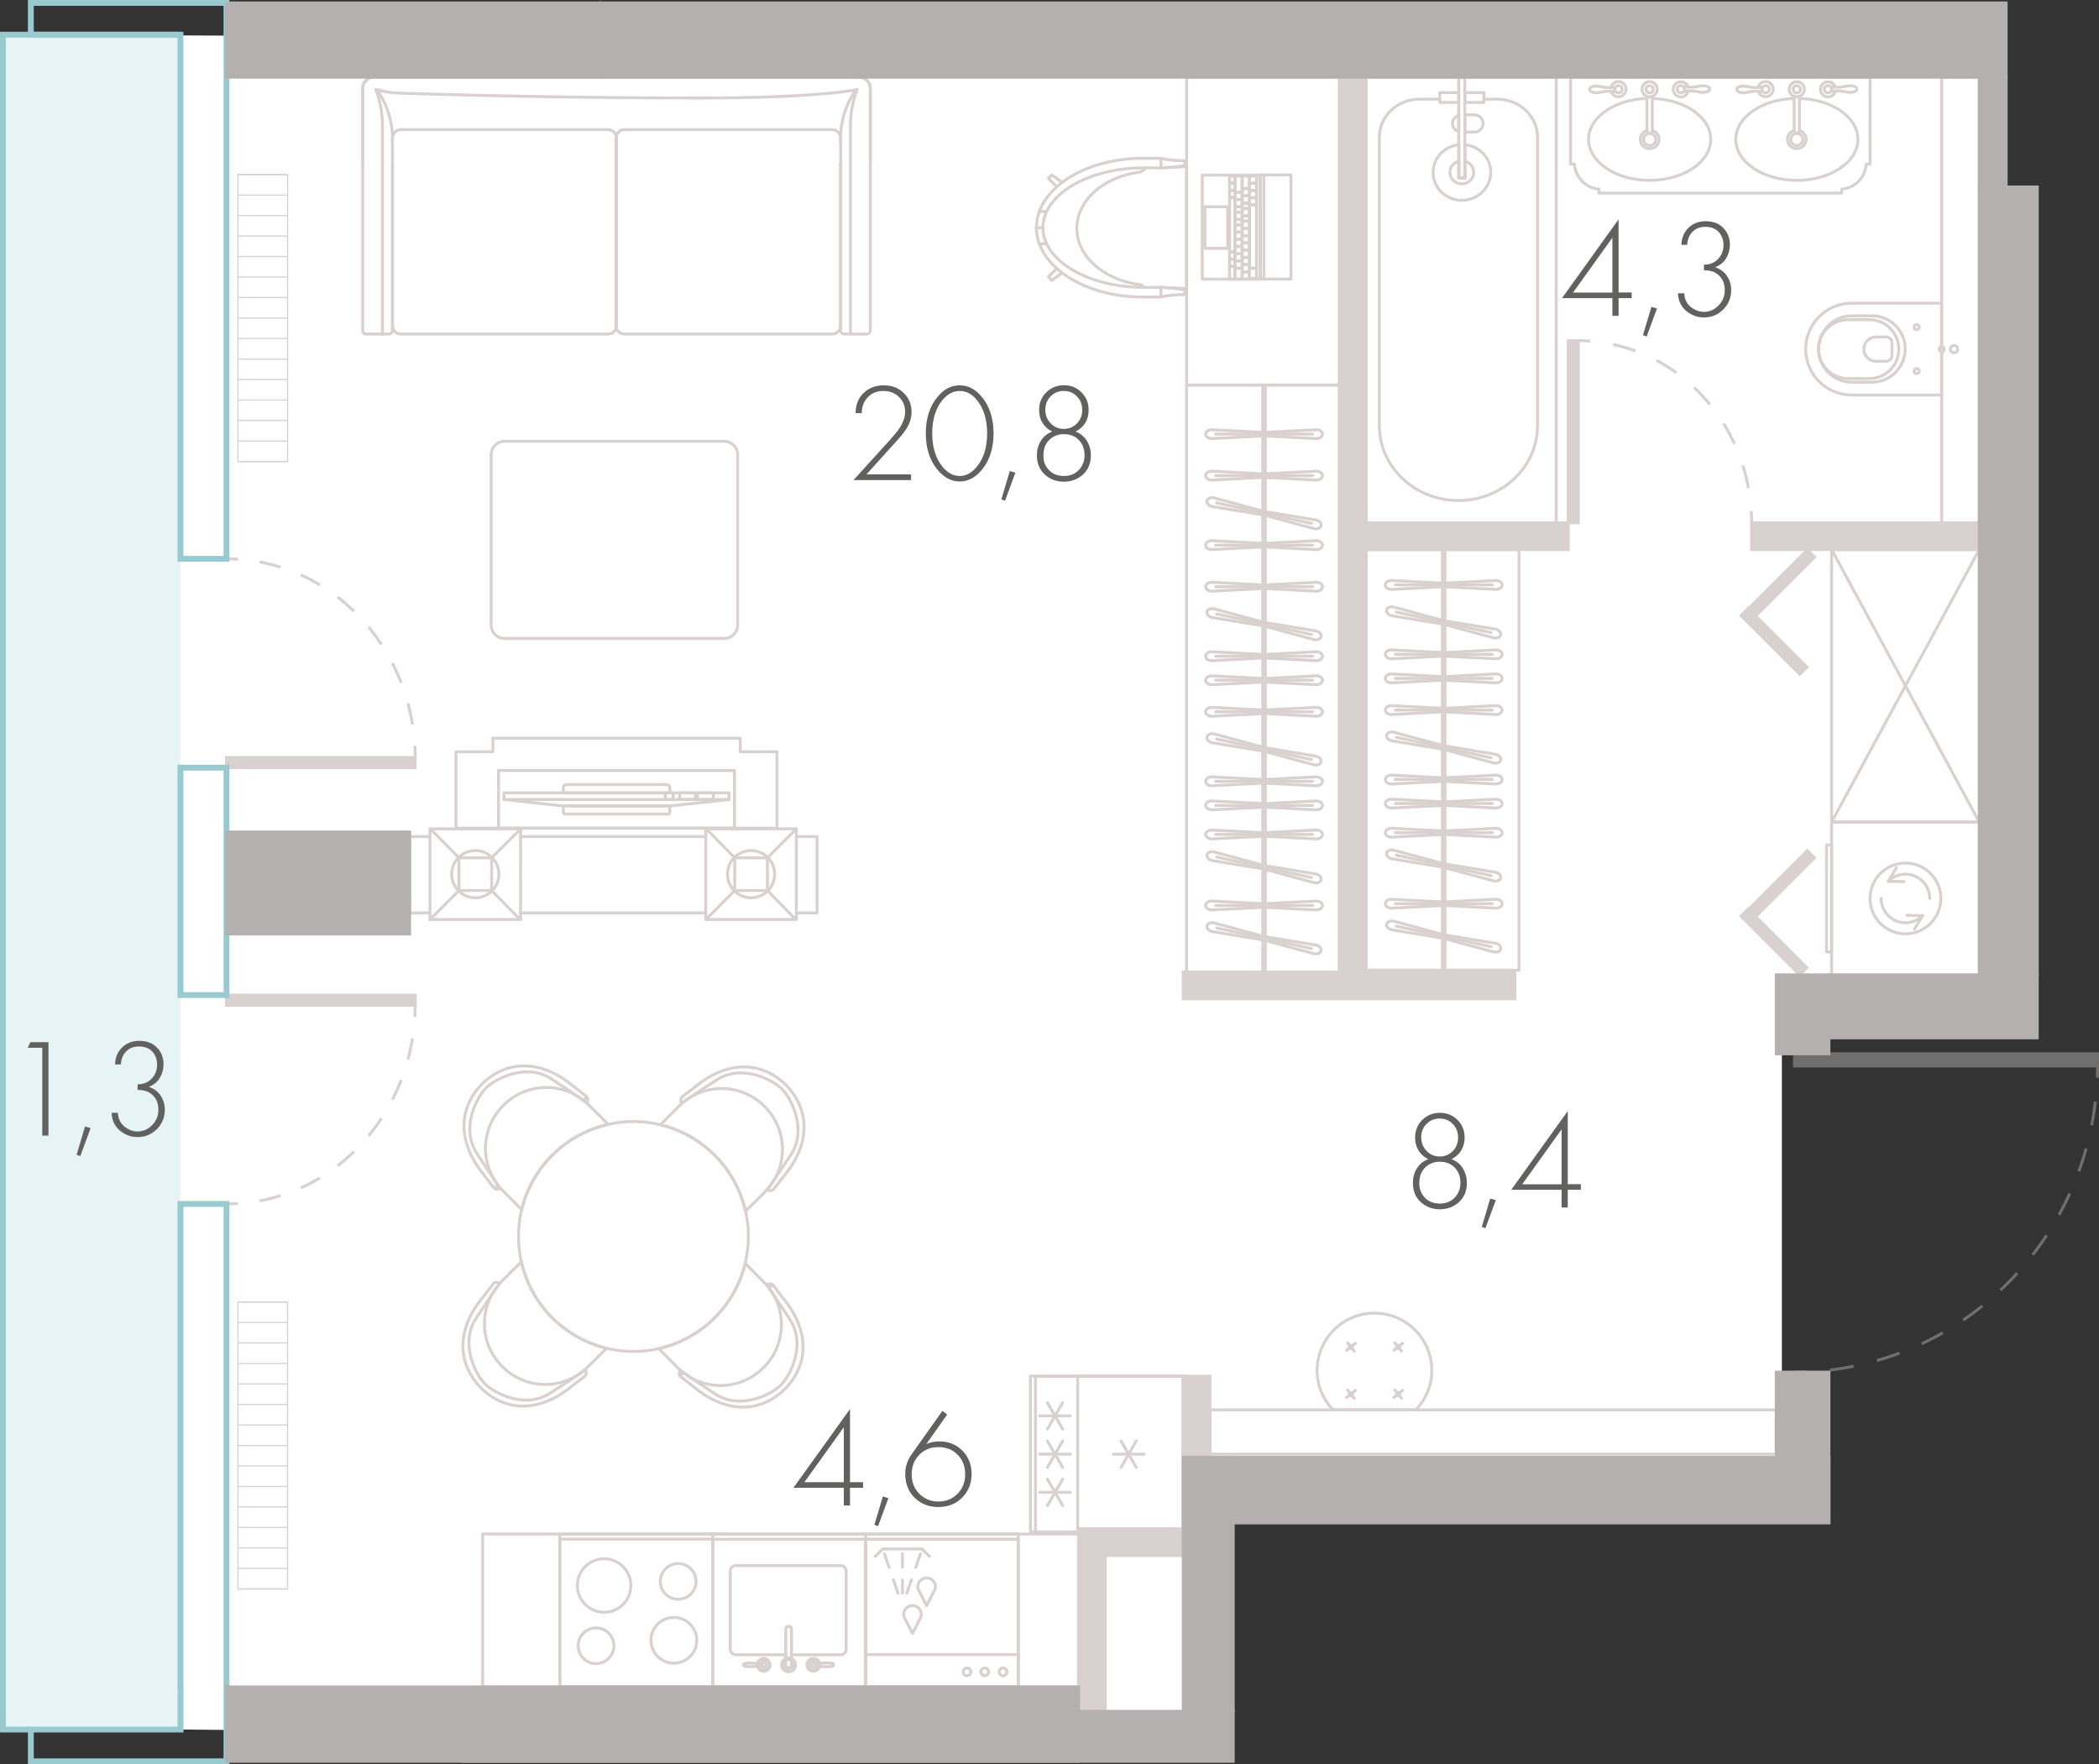 <?xml version="1.0" encoding="utf-8"?>
<!-- Generator: Adobe Illustrator 26.0.3, SVG Export Plug-In . SVG Version: 6.00 Build 0)  -->
<svg version="1.1" xmlns="http://www.w3.org/2000/svg" xmlns:xlink="http://www.w3.org/1999/xlink" x="0px" y="0px"
	 viewBox="0 0 179.7 151.04" enable-background="new 0 0 179.7 151.04" xml:space="preserve">
<rect x="0" y="0" width="179.7" height="151.04" fill="#333333" stroke="none"/>
<g id="fon">
</g>
<g id="flats">
	<polygon id="fl_11" fill="#FFFFFF" points="152.55,84.18 152.55,125.48 101.78,125.59 101.78,131.6 101.78,131.6 101.78,148.79 
		19.87,149.19 19.87,148.11 15.93,148.07 0.73,148.07 0.25,2.97 169.94,3.69 169.94,84.18 	"/>
</g>
<g id="elevator">
</g>
<g id="mebel">
	<g>
		
			<path fill="none" stroke="#D8D1CF" stroke-width="0.25" stroke-linecap="round" stroke-linejoin="round" stroke-miterlimit="10" d="
			M33.6,14v14.28c0,0.18-0.14,0.32-0.32,0.32h-1.91c-0.18,0-0.32-0.14-0.32-0.32V14v-0.95V7.56c0-0.52,0.42-0.95,0.95-0.95h41.56
			c0.52,0,0.95,0.42,0.95,0.95V14"/>
		
			<path fill="none" stroke="#D8D1CF" stroke-width="0.25" stroke-linecap="round" stroke-linejoin="round" stroke-miterlimit="10" d="
			M71.96,14v14.28c0,0.18,0.14,0.32,0.32,0.32h1.91c0.18,0,0.32-0.14,0.32-0.32V14v-0.95V7.56c0-0.52-0.42-0.95-0.95-0.95H32
			c-0.52,0-0.95,0.42-0.95,0.95V14"/>
		
			<path fill="none" stroke="#D8D1CF" stroke-width="0.25" stroke-linecap="round" stroke-linejoin="round" stroke-miterlimit="10" d="
			M32.27,7.67c0.86,1.23,1.33,2.69,1.33,4.19c0,0.12,0,0.25-0.01,0.37"/>
		
			<path fill="none" stroke="#D8D1CF" stroke-width="0.25" stroke-linecap="round" stroke-linejoin="round" stroke-miterlimit="10" d="
			M71.97,12.23c-0.01-0.12-0.01-0.25-0.01-0.37c0-1.5,0.46-2.96,1.33-4.19"/>
		
			<path fill="none" stroke="#D8D1CF" stroke-width="0.25" stroke-linecap="round" stroke-linejoin="round" stroke-miterlimit="10" d="
			M52.78,27.87V11.83c0-0.4-0.32-0.73-0.73-0.73H34.33c-0.4,0-0.73,0.32-0.73,0.73v16.04c0,0.4,0.32,0.73,0.73,0.73h17.73
			C52.46,28.6,52.78,28.27,52.78,27.87z"/>
		
			<path fill="none" stroke="#D8D1CF" stroke-width="0.25" stroke-linecap="round" stroke-linejoin="round" stroke-miterlimit="10" d="
			M71.97,27.87V11.83c0-0.4-0.33-0.73-0.73-0.73H53.46c-0.4,0-0.73,0.33-0.73,0.73v16.04c0,0.4,0.33,0.73,0.73,0.73h17.78
			C71.65,28.6,71.97,28.27,71.97,27.87z"/>
		
			<path fill="none" stroke="#D8D1CF" stroke-width="0.25" stroke-linecap="round" stroke-linejoin="round" stroke-miterlimit="10" d="
			M72.81,28.6V16.36V10.6l0,0c0.02-1.01,0.21-2.01,0.57-2.95c-0.74,0.22-4.85,0.74-13.37,0.74c-8.52,0-17.04-0.14-25.55-0.41
			c0,0,0,0,0,0c-0.77,0-1.54-0.11-2.29-0.33c0.36,0.94,0.55,1.94,0.57,2.95v5.77V28.6"/>
	</g>
	<g>
		
			<path fill="none" stroke="#D8D1CF" stroke-width="0.25" stroke-linecap="round" stroke-linejoin="round" stroke-miterlimit="10" d="
			M65.85,110.29c0.06-0.13,0.17-0.22,0.31-0.24"/>
		
			<path fill="none" stroke="#D8D1CF" stroke-width="0.25" stroke-linecap="round" stroke-linejoin="round" stroke-miterlimit="10" d="
			M58.54,117.52c-0.13,0.05-0.22,0.17-0.24,0.31"/>
		
			<path fill="none" stroke="#D8D1CF" stroke-width="0.25" stroke-linecap="round" stroke-linejoin="round" stroke-miterlimit="10" d="
			M42.62,101.44c-0.06,0.13-0.17,0.22-0.31,0.24"/>
		
			<path fill="none" stroke="#D8D1CF" stroke-width="0.25" stroke-linecap="round" stroke-linejoin="round" stroke-miterlimit="10" d="
			M49.92,94.2c0.13-0.05,0.22-0.17,0.24-0.31"/>
		
			<circle fill="none" stroke="#D8D1CF" stroke-width="0.25" stroke-linecap="round" stroke-linejoin="round" stroke-miterlimit="10" cx="54.23" cy="105.86" r="9.84"/>
		<g>
			
				<path fill="none" stroke="#D8D1CF" stroke-width="0.25" stroke-linecap="round" stroke-linejoin="round" stroke-miterlimit="10" d="
				M50.22,94.4c0,0,0.11-0.09,0.1-0.28c-0.01-0.18-0.12-0.26-0.12-0.26l-1.1-0.85c-2.65-2.24-5.6-2.36-7.81-0.23l0,0
				c-2.16,2.19-2.07,5.14,0.15,7.81l0.84,1.1c0,0,0.07,0.1,0.26,0.12c0.18,0.02,0.28-0.09,0.28-0.09"/>
			
				<path fill="none" stroke="#D8D1CF" stroke-width="0.25" stroke-linecap="round" stroke-linejoin="round" stroke-miterlimit="10" d="
				M50.08,94.31c0,0-0.71-0.52-2.85-1.93c-2.13-1.41-4.79-0.06-5.61,0.75l0,0c-0.82,0.81-2.19,3.45-0.8,5.6
				c1.39,2.15,1.9,2.86,1.9,2.86"/>
			
				<path fill="none" stroke="#D8D1CF" stroke-width="0.25" stroke-linecap="round" stroke-linejoin="round" stroke-miterlimit="10" d="
				M47.31,98.87c1.36-1.35,3.02-2.21,4.76-2.6l-0.75-0.76l-0.76-0.76l-0.12-0.12c-2-2.02-5.27-2.04-7.3-0.04l-0.05,0.05
				c-2.02,2-2.04,5.27-0.04,7.3l0.11,0.11c0,0,0,0,0,0l1.49,1.5C45.09,101.84,45.96,100.21,47.31,98.87z"/>
		</g>
		<g>
			
				<path fill="none" stroke="#D8D1CF" stroke-width="0.25" stroke-linecap="round" stroke-linejoin="round" stroke-miterlimit="10" d="
				M58.25,117.32c0,0-0.11,0.09-0.1,0.28c0.01,0.18,0.12,0.26,0.12,0.26l1.1,0.85c2.65,2.24,5.6,2.36,7.81,0.23l0,0
				c2.16-2.19,2.07-5.14-0.15-7.81l-0.84-1.1c0,0-0.07-0.1-0.26-0.12c-0.18-0.02-0.28,0.09-0.28,0.09"/>
			
				<path fill="none" stroke="#D8D1CF" stroke-width="0.25" stroke-linecap="round" stroke-linejoin="round" stroke-miterlimit="10" d="
				M58.38,117.41c0,0,0.71,0.52,2.85,1.93s4.79,0.06,5.61-0.75l0,0c0.82-0.81,2.19-3.45,0.8-5.6c-1.39-2.15-1.9-2.86-1.9-2.86"/>
			
				<path fill="none" stroke="#D8D1CF" stroke-width="0.25" stroke-linecap="round" stroke-linejoin="round" stroke-miterlimit="10" d="
				M61.15,112.85c-1.36,1.35-3.02,2.21-4.76,2.6l0.75,0.76l0.76,0.76l0.12,0.12c2,2.02,5.27,2.04,7.3,0.04l0.05-0.05
				c2.02-2,2.04-5.27,0.04-7.3l-0.11-0.11c0,0,0,0,0,0l-1.49-1.5C63.38,109.88,62.51,111.51,61.15,112.85z"/>
		</g>
		<g>
			
				<path fill="none" stroke="#D8D1CF" stroke-width="0.25" stroke-linecap="round" stroke-linejoin="round" stroke-miterlimit="10" d="
				M42.78,109.88c0,0-0.09-0.11-0.28-0.1c-0.18,0.01-0.26,0.12-0.26,0.12l-0.85,1.1c-2.24,2.65-2.36,5.6-0.23,7.81l0,0
				c2.19,2.16,5.14,2.07,7.81-0.15l1.1-0.84c0,0,0.1-0.07,0.12-0.26c0.02-0.18-0.09-0.28-0.09-0.28"/>
			
				<path fill="none" stroke="#D8D1CF" stroke-width="0.25" stroke-linecap="round" stroke-linejoin="round" stroke-miterlimit="10" d="
				M42.69,110.01c0,0-0.52,0.71-1.93,2.85c-1.41,2.13-0.06,4.79,0.75,5.61l0,0c0.81,0.82,3.45,2.19,5.6,0.8
				c2.15-1.39,2.86-1.9,2.86-1.9"/>
			
				<path fill="none" stroke="#D8D1CF" stroke-width="0.25" stroke-linecap="round" stroke-linejoin="round" stroke-miterlimit="10" d="
				M47.24,112.78c-1.35-1.36-2.21-3.02-2.6-4.76l-0.76,0.75l-0.76,0.76l-0.12,0.12c-2.02,2-2.04,5.27-0.04,7.3l0.05,0.05
				c2,2.02,5.27,2.04,7.3,0.04l0.11-0.11c0,0,0,0,0,0l1.5-1.49C50.22,115,48.58,114.13,47.24,112.78z"/>
		</g>
		<g>
			
				<path fill="none" stroke="#D8D1CF" stroke-width="0.25" stroke-linecap="round" stroke-linejoin="round" stroke-miterlimit="10" d="
				M65.69,101.84c0,0,0.09,0.11,0.28,0.1c0.18-0.01,0.26-0.12,0.26-0.12l0.85-1.1c2.24-2.65,2.36-5.6,0.23-7.81l0,0
				c-2.19-2.16-5.14-2.07-7.81,0.15l-1.1,0.84c0,0-0.1,0.07-0.12,0.26c-0.02,0.18,0.09,0.28,0.09,0.28"/>
			
				<path fill="none" stroke="#D8D1CF" stroke-width="0.25" stroke-linecap="round" stroke-linejoin="round" stroke-miterlimit="10" d="
				M65.78,101.71c0,0,0.52-0.71,1.93-2.85c1.41-2.13,0.06-4.79-0.75-5.61l0,0c-0.81-0.82-3.45-2.19-5.6-0.8
				c-2.15,1.39-2.86,1.9-2.86,1.9"/>
			
				<path fill="none" stroke="#D8D1CF" stroke-width="0.25" stroke-linecap="round" stroke-linejoin="round" stroke-miterlimit="10" d="
				M61.22,98.94c1.35,1.36,2.21,3.02,2.6,4.76l0.76-0.75l0.76-0.76l0.12-0.12c2.02-2,2.04-5.27,0.04-7.3l-0.05-0.05
				c-2-2.02-5.27-2.04-7.3-0.04l-0.11,0.11c0,0,0,0,0,0l-1.5,1.49C58.25,96.72,59.88,97.59,61.22,98.94z"/>
		</g>
	</g>
	<g>
		
			<rect x="156.81" y="70.38" fill="none" stroke="#D8D1CF" stroke-width="0.25" stroke-linecap="round" stroke-linejoin="round" stroke-miterlimit="10" width="12.65" height="13.08"/>
		
			<rect x="156.37" y="72.34" fill="none" stroke="#D8D1CF" stroke-width="0.25" stroke-linecap="round" stroke-linejoin="round" stroke-miterlimit="10" width="0.44" height="9.16"/>
		<g>
			
				<circle fill="none" stroke="#D8D1CF" stroke-width="0.25" stroke-linecap="round" stroke-linejoin="round" stroke-miterlimit="10" cx="163.13" cy="76.92" r="3.03"/>
			
				<path fill="none" stroke="#D8D1CF" stroke-width="0.25" stroke-linecap="round" stroke-linejoin="round" stroke-miterlimit="10" d="
				M161.66,75.45c0.39-0.39,0.92-0.61,1.47-0.61c1.15,0,2.08,0.93,2.08,2.08"/>
			
				<polyline fill="none" stroke="#D8D1CF" stroke-width="0.25" stroke-linecap="round" stroke-linejoin="round" stroke-miterlimit="10" points="
				163.01,75.48 161.66,75.45 162.36,74.29 			"/>
			
				<path fill="none" stroke="#D8D1CF" stroke-width="0.25" stroke-linecap="round" stroke-linejoin="round" stroke-miterlimit="10" d="
				M164.6,78.39c-0.39,0.39-0.92,0.61-1.47,0.61c-1.15,0-2.08-0.93-2.08-2.09"/>
			
				<polyline fill="none" stroke="#D8D1CF" stroke-width="0.25" stroke-linecap="round" stroke-linejoin="round" stroke-miterlimit="10" points="
				163.25,78.36 164.6,78.39 163.9,79.55 			"/>
		</g>
	</g>
	<g>
		<g>
			
				<rect x="47.93" y="131.34" transform="matrix(-1 -8.980518e-11 8.980518e-11 -1 108.938 275.765)" fill="none" stroke="#D8D1CF" stroke-width="0.25" stroke-linecap="round" stroke-linejoin="round" stroke-miterlimit="10" width="13.08" height="13.08"/>
			
				<rect x="47.93" y="131.78" transform="matrix(-1 -8.980518e-11 8.980518e-11 -1 108.938 276.201)" fill="none" stroke="#D8D1CF" stroke-width="0.25" stroke-linecap="round" stroke-linejoin="round" stroke-miterlimit="10" width="13.08" height="12.65"/>
		</g>
		
			<path fill="none" stroke="#D8D1CF" stroke-width="0.25" stroke-linecap="round" stroke-linejoin="round" stroke-miterlimit="10" d="
			M52.56,140.9c0-0.84-0.68-1.53-1.53-1.53c-0.84,0-1.53,0.68-1.53,1.53c0,0.84,0.68,1.53,1.53,1.53
			C51.87,142.42,52.56,141.74,52.56,140.9"/>
		
			<path fill="none" stroke="#D8D1CF" stroke-width="0.25" stroke-linecap="round" stroke-linejoin="round" stroke-miterlimit="10" d="
			M59.59,135.39c0-0.84-0.68-1.53-1.53-1.53c-0.84,0-1.53,0.68-1.53,1.53c0,0.84,0.68,1.53,1.53,1.53
			C58.91,136.91,59.59,136.23,59.59,135.39"/>
		
			<path fill="none" stroke="#D8D1CF" stroke-width="0.25" stroke-linecap="round" stroke-linejoin="round" stroke-miterlimit="10" d="
			M59.65,140.43c0-1.08-0.88-1.96-1.96-1.96c-1.08,0-1.96,0.88-1.96,1.96c0,1.08,0.88,1.96,1.96,1.96
			C58.77,142.39,59.65,141.51,59.65,140.43"/>
		
			<path fill="none" stroke="#D8D1CF" stroke-width="0.25" stroke-linecap="round" stroke-linejoin="round" stroke-miterlimit="10" d="
			M54.01,135.74c0-1.26-1.03-2.29-2.29-2.29c-1.26,0-2.29,1.02-2.29,2.29c0,1.26,1.03,2.29,2.29,2.29
			C52.98,138.03,54.01,137.01,54.01,135.74"/>
	</g>
	<g>
		
			<rect x="88.08" y="117.95" transform="matrix(-1.836970e-16 1 -1 -1.836970e-16 219.249 29.735)" fill="none" stroke="#D8D1CF" stroke-width="0.25" stroke-linecap="round" stroke-linejoin="round" stroke-miterlimit="10" width="13.34" height="13.08"/>
		
			<rect x="88.3" y="118.17" transform="matrix(-1.836970e-16 1 -1 -1.836970e-16 219.467 29.516)" fill="none" stroke="#D8D1CF" stroke-width="0.25" stroke-linecap="round" stroke-linejoin="round" stroke-miterlimit="10" width="13.34" height="12.65"/>
		<g>
			
				<line fill="none" stroke="#D8D1CF" stroke-width="0.25" stroke-linecap="round" stroke-linejoin="round" stroke-miterlimit="10" x1="97.94" y1="124.49" x2="95.32" y2="124.49"/>
			
				<line fill="none" stroke="#D8D1CF" stroke-width="0.25" stroke-linecap="round" stroke-linejoin="round" stroke-miterlimit="10" x1="97.28" y1="125.63" x2="95.97" y2="123.36"/>
			
				<line fill="none" stroke="#D8D1CF" stroke-width="0.25" stroke-linecap="round" stroke-linejoin="round" stroke-miterlimit="10" x1="95.97" y1="125.63" x2="97.28" y2="123.36"/>
		</g>
		<g>
			<g>
				
					<line fill="none" stroke="#D8D1CF" stroke-width="0.25" stroke-linecap="round" stroke-linejoin="round" stroke-miterlimit="10" x1="91.63" y1="127.76" x2="89.01" y2="127.76"/>
				
					<line fill="none" stroke="#D8D1CF" stroke-width="0.25" stroke-linecap="round" stroke-linejoin="round" stroke-miterlimit="10" x1="90.98" y1="128.9" x2="89.67" y2="126.63"/>
				
					<line fill="none" stroke="#D8D1CF" stroke-width="0.25" stroke-linecap="round" stroke-linejoin="round" stroke-miterlimit="10" x1="89.67" y1="128.9" x2="90.98" y2="126.63"/>
			</g>
			<g>
				
					<line fill="none" stroke="#D8D1CF" stroke-width="0.25" stroke-linecap="round" stroke-linejoin="round" stroke-miterlimit="10" x1="91.63" y1="124.49" x2="89.01" y2="124.49"/>
				
					<line fill="none" stroke="#D8D1CF" stroke-width="0.25" stroke-linecap="round" stroke-linejoin="round" stroke-miterlimit="10" x1="90.98" y1="125.63" x2="89.67" y2="123.36"/>
				
					<line fill="none" stroke="#D8D1CF" stroke-width="0.25" stroke-linecap="round" stroke-linejoin="round" stroke-miterlimit="10" x1="89.67" y1="125.63" x2="90.98" y2="123.36"/>
			</g>
			<g>
				
					<line fill="none" stroke="#D8D1CF" stroke-width="0.25" stroke-linecap="round" stroke-linejoin="round" stroke-miterlimit="10" x1="91.63" y1="121.22" x2="89.01" y2="121.22"/>
				
					<line fill="none" stroke="#D8D1CF" stroke-width="0.25" stroke-linecap="round" stroke-linejoin="round" stroke-miterlimit="10" x1="90.98" y1="122.35" x2="89.67" y2="120.09"/>
				
					<line fill="none" stroke="#D8D1CF" stroke-width="0.25" stroke-linecap="round" stroke-linejoin="round" stroke-miterlimit="10" x1="89.67" y1="122.35" x2="90.98" y2="120.09"/>
			</g>
		</g>
		
			<rect x="90.11" y="119.98" transform="matrix(-1.836970e-16 1 -1 -1.836970e-16 221.274 27.71)" fill="none" stroke="#D8D1CF" stroke-width="0.25" stroke-linecap="round" stroke-linejoin="round" stroke-miterlimit="10" width="13.34" height="9.03"/>
	</g>
	<g>
		<g>
			
				<rect x="74.09" y="131.34" transform="matrix(-1 -8.982383e-11 8.982383e-11 -1 161.27 275.767)" fill="none" stroke="#D8D1CF" stroke-width="0.25" stroke-linecap="round" stroke-linejoin="round" stroke-miterlimit="10" width="13.08" height="13.08"/>
			
				<rect x="74.09" y="131.78" transform="matrix(-1 -8.982383e-11 8.982383e-11 -1 161.27 276.203)" fill="none" stroke="#D8D1CF" stroke-width="0.25" stroke-linecap="round" stroke-linejoin="round" stroke-miterlimit="10" width="13.08" height="12.65"/>
		</g>
		
			<path fill="none" stroke="#D8D1CF" stroke-width="0.25" stroke-linecap="round" stroke-linejoin="round" stroke-miterlimit="10" d="
			M85.54,143.13c0-0.18,0.14-0.33,0.33-0.33s0.33,0.15,0.33,0.33s-0.15,0.33-0.33,0.33S85.54,143.31,85.54,143.13"/>
		
			<path fill="none" stroke="#D8D1CF" stroke-width="0.25" stroke-linecap="round" stroke-linejoin="round" stroke-miterlimit="10" d="
			M83.98,143.13c0-0.18,0.15-0.33,0.33-0.33c0.18,0,0.33,0.15,0.33,0.33s-0.15,0.33-0.33,0.33
			C84.12,143.46,83.98,143.31,83.98,143.13"/>
		
			<path fill="none" stroke="#D8D1CF" stroke-width="0.25" stroke-linecap="round" stroke-linejoin="round" stroke-miterlimit="10" d="
			M82.46,143.13c0-0.18,0.14-0.33,0.33-0.33c0.18,0,0.33,0.15,0.33,0.33s-0.14,0.33-0.33,0.33
			C82.6,143.46,82.46,143.31,82.46,143.13"/>
		
			<line fill="none" stroke="#D8D1CF" stroke-width="0.25" stroke-linecap="round" stroke-linejoin="round" stroke-miterlimit="10" x1="87.18" y1="141.65" x2="74.09" y2="141.65"/>
		<g>
			<g>
				
					<polyline fill="none" stroke="#D8D1CF" stroke-width="0.25" stroke-linecap="round" stroke-linejoin="round" stroke-miterlimit="10" points="
					79.58,133.25 78.94,132.61 75.57,132.61 74.93,133.25 				"/>
				
					<line fill="none" stroke="#D8D1CF" stroke-width="0.25" stroke-linecap="round" stroke-linejoin="round" stroke-miterlimit="10" x1="77.26" y1="133.02" x2="77.26" y2="134.16"/>
				
					<line fill="none" stroke="#D8D1CF" stroke-width="0.25" stroke-linecap="round" stroke-linejoin="round" stroke-miterlimit="10" x1="77.26" y1="135.26" x2="77.26" y2="136.4"/>
				
					<line fill="none" stroke="#D8D1CF" stroke-width="0.25" stroke-linecap="round" stroke-linejoin="round" stroke-miterlimit="10" x1="77.63" y1="136.4" x2="78.04" y2="135.23"/>
				
					<line fill="none" stroke="#D8D1CF" stroke-width="0.25" stroke-linecap="round" stroke-linejoin="round" stroke-miterlimit="10" x1="78.4" y1="134.19" x2="78.8" y2="133.02"/>
				
					<line fill="none" stroke="#D8D1CF" stroke-width="0.25" stroke-linecap="round" stroke-linejoin="round" stroke-miterlimit="10" x1="76.88" y1="136.4" x2="76.48" y2="135.23"/>
				
					<line fill="none" stroke="#D8D1CF" stroke-width="0.25" stroke-linecap="round" stroke-linejoin="round" stroke-miterlimit="10" x1="76.12" y1="134.19" x2="75.72" y2="133.02"/>
			</g>
			
				<path fill="none" stroke="#D8D1CF" stroke-width="0.25" stroke-linecap="round" stroke-linejoin="round" stroke-miterlimit="10" d="
				M78.61,136.06c-0.02-0.07-0.03-0.14-0.03-0.22c0-0.41,0.33-0.75,0.75-0.75s0.75,0.33,0.75,0.75c0,0.08-0.01,0.15-0.03,0.22
				l-0.72,1.41L78.61,136.06z"/>
			
				<path fill="none" stroke="#D8D1CF" stroke-width="0.25" stroke-linecap="round" stroke-linejoin="round" stroke-miterlimit="10" d="
				M77.4,138.43c-0.02-0.07-0.03-0.14-0.03-0.22c0-0.41,0.33-0.75,0.75-0.75s0.75,0.33,0.75,0.75c0,0.08-0.01,0.15-0.03,0.22
				l-0.72,1.41L77.4,138.43z"/>
		</g>
	</g>
	<g>
		<g>
			
				<rect x="61.01" y="131.34" fill="none" stroke="#D8D1CF" stroke-width="0.25" stroke-linecap="round" stroke-linejoin="round" stroke-miterlimit="10" width="13.08" height="13.08"/>
			
				<rect x="61.01" y="131.78" fill="none" stroke="#D8D1CF" stroke-width="0.25" stroke-linecap="round" stroke-linejoin="round" stroke-miterlimit="10" width="13.08" height="12.65"/>
		</g>
		<g>
			
				<path fill="none" stroke="#D8D1CF" stroke-width="0.25" stroke-linecap="round" stroke-linejoin="round" stroke-miterlimit="10" d="
				M69.8,142.59c0.3,0.06,0.61,0.1,0.93,0.1c0.19,0,0.39-0.01,0.58-0.04c0.04-0.03,0.06-0.07,0.06-0.12c0-0.05-0.02-0.09-0.06-0.12
				c-0.19-0.03-0.39-0.04-0.58-0.04c-0.31,0-0.62,0.03-0.93,0.1"/>
			
				<path fill="none" stroke="#D8D1CF" stroke-width="0.25" stroke-linecap="round" stroke-linejoin="round" stroke-miterlimit="10" d="
				M67.76,141.67h4.22c0.25,0,0.46-0.21,0.46-0.46v-6.72c0-0.25-0.21-0.46-0.46-0.46h-9c-0.25,0-0.46,0.21-0.46,0.46v6.72
				c0,0.25,0.21,0.46,0.46,0.46h4.29"/>
			
				<path fill="none" stroke="#D8D1CF" stroke-width="0.25" stroke-linecap="round" stroke-linejoin="round" stroke-miterlimit="10" d="
				M67.5,142.79h0.03c0.13,0,0.23-0.1,0.23-0.23v-3.1c0-0.13-0.1-0.23-0.23-0.23H67.5c-0.13,0-0.23,0.1-0.23,0.23v3.1
				C67.27,142.68,67.37,142.79,67.5,142.79z"/>
			
				<circle fill="none" stroke="#D8D1CF" stroke-width="0.25" stroke-linecap="round" stroke-linejoin="round" stroke-miterlimit="10" cx="67.51" cy="142.53" r="0.6"/>
			
				<circle fill="none" stroke="#D8D1CF" stroke-width="0.25" stroke-linecap="round" stroke-linejoin="round" stroke-miterlimit="10" cx="67.51" cy="142.53" r="0.45"/>
			
				<circle fill="none" stroke="#D8D1CF" stroke-width="0.25" stroke-linecap="round" stroke-linejoin="round" stroke-miterlimit="10" cx="69.64" cy="142.53" r="0.55"/>
			
				<circle fill="none" stroke="#D8D1CF" stroke-width="0.25" stroke-linecap="round" stroke-linejoin="round" stroke-miterlimit="10" cx="69.64" cy="142.53" r="0.42"/>
			
				<circle fill="none" stroke="#D8D1CF" stroke-width="0.25" stroke-linecap="round" stroke-linejoin="round" stroke-miterlimit="10" cx="69.64" cy="142.53" r="0.17"/>
			
				<circle fill="none" stroke="#D8D1CF" stroke-width="0.25" stroke-linecap="round" stroke-linejoin="round" stroke-miterlimit="10" cx="65.38" cy="142.53" r="0.55"/>
			
				<circle fill="none" stroke="#D8D1CF" stroke-width="0.25" stroke-linecap="round" stroke-linejoin="round" stroke-miterlimit="10" cx="65.38" cy="142.53" r="0.42"/>
			
				<circle fill="none" stroke="#D8D1CF" stroke-width="0.25" stroke-linecap="round" stroke-linejoin="round" stroke-miterlimit="10" cx="65.38" cy="142.53" r="0.17"/>
			
				<path fill="none" stroke="#D8D1CF" stroke-width="0.25" stroke-linecap="round" stroke-linejoin="round" stroke-miterlimit="10" d="
				M63.65,142.53c0,0.13,0.25,0.14,0.25,0.14c0.14,0.01,0.37,0.02,0.59,0.01c0.21-0.01,0.63-0.06,0.73-0.09c0,0-0.01-0.03-0.01-0.06
				c0-0.03,0.01-0.05,0.01-0.05s-0.32-0.07-0.64-0.09c-0.32-0.02-0.51-0.01-0.68,0.01C63.91,142.4,63.65,142.4,63.65,142.53z"/>
		</g>
	</g>
	
		<polygon fill="none" stroke="#D8D1CF" stroke-width="0.25" stroke-linecap="round" stroke-linejoin="round" stroke-miterlimit="10" points="
		92.34,143.44 92.34,144.42 41.32,144.42 41.32,131.33 92.34,131.33 92.34,143.6 	"/>
	<g>
		
			<rect x="156.81" y="47.05" fill="none" stroke="#D8D1CF" stroke-width="0.25" stroke-linecap="round" stroke-linejoin="round" stroke-miterlimit="10" width="12.65" height="23.33"/>
		
			<line fill="none" stroke="#D8D1CF" stroke-width="0.25" stroke-linecap="round" stroke-linejoin="round" stroke-miterlimit="10" x1="156.81" y1="47.05" x2="169.45" y2="70.38"/>
		
			<line fill="none" stroke="#D8D1CF" stroke-width="0.25" stroke-linecap="round" stroke-linejoin="round" stroke-miterlimit="10" x1="169.45" y1="47.05" x2="156.81" y2="70.38"/>
	</g>
	<g>
		<g>
			
				<rect x="36.81" y="70.96" fill="none" stroke="#D8D1CF" stroke-width="0.25" stroke-linecap="round" stroke-linejoin="round" stroke-miterlimit="10" width="7.76" height="7.76"/>
			
				<circle fill="none" stroke="#D8D1CF" stroke-width="0.25" stroke-linecap="round" stroke-linejoin="round" stroke-miterlimit="10" cx="40.69" cy="74.84" r="2.02"/>
			
				<line fill="none" stroke="#D8D1CF" stroke-width="0.25" stroke-linecap="round" stroke-linejoin="round" stroke-miterlimit="10" x1="39.29" y1="76.24" x2="36.81" y2="78.73"/>
			
				<line fill="none" stroke="#D8D1CF" stroke-width="0.25" stroke-linecap="round" stroke-linejoin="round" stroke-miterlimit="10" x1="44.57" y1="70.96" x2="42.09" y2="73.44"/>
			
				<line fill="none" stroke="#D8D1CF" stroke-width="0.25" stroke-linecap="round" stroke-linejoin="round" stroke-miterlimit="10" x1="36.85" y1="70.96" x2="39.29" y2="73.44"/>
			
				<line fill="none" stroke="#D8D1CF" stroke-width="0.25" stroke-linecap="round" stroke-linejoin="round" stroke-miterlimit="10" x1="42.09" y1="76.24" x2="44.54" y2="78.73"/>
			
				<rect x="39.29" y="73.44" fill="none" stroke="#D8D1CF" stroke-width="0.25" stroke-linecap="round" stroke-linejoin="round" stroke-miterlimit="10" width="2.8" height="2.8"/>
		</g>
		<g>
			
				<rect x="60.42" y="70.96" fill="none" stroke="#D8D1CF" stroke-width="0.25" stroke-linecap="round" stroke-linejoin="round" stroke-miterlimit="10" width="7.76" height="7.76"/>
			
				<circle fill="none" stroke="#D8D1CF" stroke-width="0.25" stroke-linecap="round" stroke-linejoin="round" stroke-miterlimit="10" cx="64.3" cy="74.84" r="2.02"/>
			
				<line fill="none" stroke="#D8D1CF" stroke-width="0.25" stroke-linecap="round" stroke-linejoin="round" stroke-miterlimit="10" x1="62.9" y1="76.24" x2="60.42" y2="78.73"/>
			
				<line fill="none" stroke="#D8D1CF" stroke-width="0.25" stroke-linecap="round" stroke-linejoin="round" stroke-miterlimit="10" x1="68.18" y1="70.96" x2="65.7" y2="73.44"/>
			
				<line fill="none" stroke="#D8D1CF" stroke-width="0.25" stroke-linecap="round" stroke-linejoin="round" stroke-miterlimit="10" x1="60.46" y1="70.96" x2="62.9" y2="73.44"/>
			
				<line fill="none" stroke="#D8D1CF" stroke-width="0.25" stroke-linecap="round" stroke-linejoin="round" stroke-miterlimit="10" x1="65.7" y1="76.24" x2="68.14" y2="78.73"/>
			
				<rect x="62.9" y="73.44" fill="none" stroke="#D8D1CF" stroke-width="0.25" stroke-linecap="round" stroke-linejoin="round" stroke-miterlimit="10" width="2.8" height="2.8"/>
		</g>
		
			<polyline fill="none" stroke="#D8D1CF" stroke-width="0.25" stroke-linecap="round" stroke-linejoin="round" stroke-miterlimit="10" points="
			68.18,71.62 69.95,71.62 69.95,78.16 68.18,78.16 		"/>
		
			<polyline fill="none" stroke="#D8D1CF" stroke-width="0.25" stroke-linecap="round" stroke-linejoin="round" stroke-miterlimit="10" points="
			36.81,78.16 35.07,78.16 35.07,71.62 36.81,71.62 		"/>
		
			<line fill="none" stroke="#D8D1CF" stroke-width="0.25" stroke-linecap="round" stroke-linejoin="round" stroke-miterlimit="10" x1="60.42" y1="78.16" x2="44.57" y2="78.16"/>
		
			<line fill="none" stroke="#D8D1CF" stroke-width="0.25" stroke-linecap="round" stroke-linejoin="round" stroke-miterlimit="10" x1="60.42" y1="71.62" x2="44.57" y2="71.62"/>
	</g>
	
		<polygon fill="none" stroke="#D8D1CF" stroke-width="0.25" stroke-linecap="round" stroke-linejoin="round" stroke-miterlimit="10" points="
		63.37,63.2 63.37,64.36 66.52,64.36 66.52,70.9 39.04,70.9 39.04,64.36 42.2,64.36 42.2,63.2 	"/>
	
		<rect x="50.31" y="58.33" transform="matrix(6.123234e-17 -1 1 6.123234e-17 -15.65 121.211)" fill="none" stroke="#D8D1CF" stroke-width="0.25" stroke-linecap="round" stroke-linejoin="round" stroke-miterlimit="10" width="4.94" height="20.2"/>
	<g>
		
			<polygon fill="none" stroke="#D8D1CF" stroke-width="0.25" stroke-linecap="round" stroke-linejoin="round" stroke-miterlimit="10" points="
			57.34,69 62.41,68.45 62.41,67.88 43.15,67.88 43.15,68.45 48.23,69 		"/>
		
			<line fill="none" stroke="#D8D1CF" stroke-width="0.25" stroke-linecap="round" stroke-linejoin="round" stroke-miterlimit="10" x1="62.41" y1="68.45" x2="43.15" y2="68.45"/>
		
			<path fill="none" stroke="#D8D1CF" stroke-width="0.25" stroke-linecap="round" stroke-linejoin="round" stroke-miterlimit="10" d="
			M59.71,68.31v-0.29c0-0.08,0.06-0.14,0.14-0.14h1.08c0.08,0,0.14,0.06,0.14,0.14v0.29c0,0.08-0.06,0.14-0.14,0.14h-1.08
			C59.77,68.45,59.71,68.39,59.71,68.31z"/>
		
			<path fill="none" stroke="#D8D1CF" stroke-width="0.25" stroke-linecap="round" stroke-linejoin="round" stroke-miterlimit="10" d="
			M58.19,68.31v-0.29c0-0.08,0.06-0.14,0.14-0.14h1.08c0.08,0,0.14,0.06,0.14,0.14v0.29c0,0.08-0.06,0.14-0.14,0.14h-1.08
			C58.25,68.45,58.19,68.39,58.19,68.31z"/>
		
			<path fill="none" stroke="#D8D1CF" stroke-width="0.25" stroke-linecap="round" stroke-linejoin="round" stroke-miterlimit="10" d="
			M56.96,68.35v-0.38c0-0.05,0.04-0.1,0.1-0.1h0.47c0.05,0,0.1,0.04,0.1,0.1v0.38c0,0.05-0.04,0.1-0.1,0.1h-0.47
			C57,68.45,56.96,68.41,56.96,68.35z"/>
		
			<path fill="none" stroke="#D8D1CF" stroke-width="0.25" stroke-linecap="round" stroke-linejoin="round" stroke-miterlimit="10" d="
			M48.23,67.88v-0.45c0-0.14,0.12-0.26,0.26-0.26h8.59c0.14,0,0.26,0.12,0.26,0.26v0.45H48.23z"/>
		
			<polygon fill="none" stroke="#D8D1CF" stroke-width="0.25" stroke-linecap="round" stroke-linejoin="round" stroke-miterlimit="10" points="
			57.34,69 57.34,69.53 57.27,69.69 48.29,69.69 48.23,69.53 48.23,69 		"/>
	</g>
	<g>
		
			<path fill="none" stroke="#D8D1CF" stroke-width="0.25" stroke-linecap="round" stroke-linejoin="round" stroke-miterlimit="10" d="
			M42.05,38.93v14.58c0,0.64,0.52,1.15,1.15,1.15h18.8c0.64,0,1.15-0.52,1.15-1.15V38.93c0-0.64-0.52-1.15-1.15-1.15h-18.8
			C42.57,37.78,42.05,38.3,42.05,38.93z"/>
	</g>
	
		<rect x="83" y="51.55" transform="matrix(8.697760e-11 -1 1 8.697760e-11 50.034 166.219)" fill="none" stroke="#D8D1CF" stroke-width="0.25" stroke-linecap="round" stroke-linejoin="round" stroke-miterlimit="10" width="50.25" height="13.08"/>
	<g>
		<g>
			<g>
				
					<path fill="none" stroke="#D8D1CF" stroke-width="0.25" stroke-linecap="round" stroke-linejoin="round" stroke-miterlimit="10" d="
					M103.74,71.82l4.49-0.23l4.47,0.23c0.29,0,0.52-0.17,0.52-0.38s-0.23-0.38-0.52-0.38l-4.49,0.23l-4.47-0.23
					c-0.29,0-0.52,0.17-0.52,0.38C103.22,71.65,103.45,71.82,103.74,71.82z"/>
				
					<line fill="none" stroke="#D8D1CF" stroke-width="0.25" stroke-linecap="round" stroke-linejoin="round" stroke-miterlimit="10" x1="104.07" y1="71.44" x2="112.38" y2="71.44"/>
				
					<line fill="none" stroke="#D8D1CF" stroke-width="0.25" stroke-linecap="round" stroke-linejoin="round" stroke-miterlimit="10" x1="108.23" y1="71.6" x2="108.23" y2="71.29"/>
			</g>
			<g>
				
					<path fill="none" stroke="#D8D1CF" stroke-width="0.25" stroke-linecap="round" stroke-linejoin="round" stroke-miterlimit="10" d="
					M103.74,69.33l4.49-0.23l4.47,0.23c0.29,0,0.52-0.17,0.52-0.38s-0.23-0.38-0.52-0.38l-4.49,0.23l-4.47-0.23
					c-0.29,0-0.52,0.17-0.52,0.38C103.22,69.16,103.45,69.33,103.74,69.33z"/>
				
					<line fill="none" stroke="#D8D1CF" stroke-width="0.25" stroke-linecap="round" stroke-linejoin="round" stroke-miterlimit="10" x1="104.07" y1="68.95" x2="112.38" y2="68.95"/>
				
					<line fill="none" stroke="#D8D1CF" stroke-width="0.25" stroke-linecap="round" stroke-linejoin="round" stroke-miterlimit="10" x1="108.23" y1="69.1" x2="108.23" y2="68.79"/>
			</g>
			<g>
				
					<path fill="none" stroke="#D8D1CF" stroke-width="0.25" stroke-linecap="round" stroke-linejoin="round" stroke-miterlimit="10" d="
					M103.74,67.27l4.49-0.23l4.47,0.23c0.29,0,0.52-0.17,0.52-0.38s-0.23-0.38-0.52-0.38l-4.49,0.23l-4.47-0.23
					c-0.29,0-0.52,0.17-0.52,0.38C103.22,67.1,103.45,67.27,103.74,67.27z"/>
				
					<line fill="none" stroke="#D8D1CF" stroke-width="0.25" stroke-linecap="round" stroke-linejoin="round" stroke-miterlimit="10" x1="104.07" y1="66.89" x2="112.38" y2="66.89"/>
				
					<line fill="none" stroke="#D8D1CF" stroke-width="0.25" stroke-linecap="round" stroke-linejoin="round" stroke-miterlimit="10" x1="108.23" y1="67.04" x2="108.23" y2="66.73"/>
			</g>
			<g>
				
					<path fill="none" stroke="#D8D1CF" stroke-width="0.25" stroke-linecap="round" stroke-linejoin="round" stroke-miterlimit="10" d="
					M103.74,61.32l4.49-0.23l4.47,0.23c0.29,0,0.52-0.17,0.52-0.38s-0.23-0.38-0.52-0.38l-4.49,0.23l-4.47-0.23
					c-0.29,0-0.52,0.17-0.52,0.38C103.22,61.15,103.45,61.32,103.74,61.32z"/>
				
					<line fill="none" stroke="#D8D1CF" stroke-width="0.25" stroke-linecap="round" stroke-linejoin="round" stroke-miterlimit="10" x1="104.07" y1="60.94" x2="112.38" y2="60.94"/>
				
					<line fill="none" stroke="#D8D1CF" stroke-width="0.25" stroke-linecap="round" stroke-linejoin="round" stroke-miterlimit="10" x1="108.23" y1="61.1" x2="108.23" y2="60.79"/>
			</g>
			<g>
				
					<path fill="none" stroke="#D8D1CF" stroke-width="0.25" stroke-linecap="round" stroke-linejoin="round" stroke-miterlimit="10" d="
					M103.76,73.67l4.43,0.73l4.32,1.17c0.28,0.06,0.55-0.06,0.59-0.26c0.04-0.21-0.15-0.42-0.43-0.48l-4.43-0.73l-4.32-1.17
					c-0.28-0.06-0.55,0.06-0.59,0.26C103.29,73.39,103.48,73.61,103.76,73.67z"/>
				
					<line fill="none" stroke="#D8D1CF" stroke-width="0.25" stroke-linecap="round" stroke-linejoin="round" stroke-miterlimit="10" x1="104.16" y1="73.37" x2="112.28" y2="75.13"/>
				
					<line fill="none" stroke="#D8D1CF" stroke-width="0.25" stroke-linecap="round" stroke-linejoin="round" stroke-miterlimit="10" x1="108.2" y1="74.4" x2="108.26" y2="74.1"/>
			</g>
			<g>
				
					<path fill="none" stroke="#D8D1CF" stroke-width="0.25" stroke-linecap="round" stroke-linejoin="round" stroke-miterlimit="10" d="
					M103.74,77.9l4.49-0.23l4.47,0.23c0.29,0,0.52-0.17,0.52-0.38s-0.23-0.38-0.52-0.38l-4.49,0.23l-4.47-0.23
					c-0.29,0-0.52,0.17-0.52,0.38C103.22,77.73,103.45,77.9,103.74,77.9z"/>
				
					<line fill="none" stroke="#D8D1CF" stroke-width="0.25" stroke-linecap="round" stroke-linejoin="round" stroke-miterlimit="10" x1="104.07" y1="77.52" x2="112.38" y2="77.52"/>
				
					<line fill="none" stroke="#D8D1CF" stroke-width="0.25" stroke-linecap="round" stroke-linejoin="round" stroke-miterlimit="10" x1="108.23" y1="77.68" x2="108.23" y2="77.37"/>
			</g>
			<g>
				
					<path fill="none" stroke="#D8D1CF" stroke-width="0.25" stroke-linecap="round" stroke-linejoin="round" stroke-miterlimit="10" d="
					M103.76,79.75l4.43,0.73l4.32,1.17c0.28,0.06,0.55-0.06,0.59-0.26c0.04-0.21-0.15-0.42-0.43-0.48l-4.43-0.73l-4.32-1.17
					c-0.28-0.06-0.55,0.06-0.59,0.26C103.29,79.48,103.48,79.69,103.76,79.75z"/>
				
					<line fill="none" stroke="#D8D1CF" stroke-width="0.25" stroke-linecap="round" stroke-linejoin="round" stroke-miterlimit="10" x1="104.16" y1="79.45" x2="112.28" y2="81.21"/>
				
					<line fill="none" stroke="#D8D1CF" stroke-width="0.25" stroke-linecap="round" stroke-linejoin="round" stroke-miterlimit="10" x1="108.2" y1="80.48" x2="108.26" y2="80.18"/>
			</g>
			<g>
				
					<path fill="none" stroke="#D8D1CF" stroke-width="0.25" stroke-linecap="round" stroke-linejoin="round" stroke-miterlimit="10" d="
					M103.76,63.58l4.43,0.73l4.32,1.17c0.28,0.06,0.55-0.06,0.59-0.26c0.04-0.21-0.15-0.42-0.43-0.48L108.25,64l-4.32-1.17
					c-0.28-0.06-0.55,0.06-0.59,0.26C103.29,63.3,103.48,63.52,103.76,63.58z"/>
				
					<line fill="none" stroke="#D8D1CF" stroke-width="0.25" stroke-linecap="round" stroke-linejoin="round" stroke-miterlimit="10" x1="104.16" y1="63.27" x2="112.28" y2="65.03"/>
				
					<line fill="none" stroke="#D8D1CF" stroke-width="0.25" stroke-linecap="round" stroke-linejoin="round" stroke-miterlimit="10" x1="108.2" y1="64.3" x2="108.26" y2="64"/>
			</g>
			<g>
				
					<path fill="none" stroke="#D8D1CF" stroke-width="0.25" stroke-linecap="round" stroke-linejoin="round" stroke-miterlimit="10" d="
					M103.74,58.62l4.49-0.23l4.47,0.23c0.29,0,0.52-0.17,0.52-0.38s-0.23-0.38-0.52-0.38l-4.49,0.23l-4.47-0.23
					c-0.29,0-0.52,0.17-0.52,0.38C103.22,58.45,103.45,58.62,103.74,58.62z"/>
				
					<line fill="none" stroke="#D8D1CF" stroke-width="0.25" stroke-linecap="round" stroke-linejoin="round" stroke-miterlimit="10" x1="104.07" y1="58.23" x2="112.38" y2="58.23"/>
				
					<line fill="none" stroke="#D8D1CF" stroke-width="0.25" stroke-linecap="round" stroke-linejoin="round" stroke-miterlimit="10" x1="108.23" y1="58.39" x2="108.23" y2="58.08"/>
			</g>
			<g>
				
					<path fill="none" stroke="#D8D1CF" stroke-width="0.25" stroke-linecap="round" stroke-linejoin="round" stroke-miterlimit="10" d="
					M103.74,56.56l4.49-0.23l4.47,0.23c0.29,0,0.52-0.17,0.52-0.38s-0.23-0.38-0.52-0.38l-4.49,0.23l-4.47-0.23
					c-0.29,0-0.52,0.17-0.52,0.38C103.22,56.39,103.45,56.56,103.74,56.56z"/>
				
					<line fill="none" stroke="#D8D1CF" stroke-width="0.25" stroke-linecap="round" stroke-linejoin="round" stroke-miterlimit="10" x1="104.07" y1="56.18" x2="112.38" y2="56.18"/>
				
					<line fill="none" stroke="#D8D1CF" stroke-width="0.25" stroke-linecap="round" stroke-linejoin="round" stroke-miterlimit="10" x1="108.23" y1="56.33" x2="108.23" y2="56.02"/>
			</g>
			<g>
				
					<path fill="none" stroke="#D8D1CF" stroke-width="0.25" stroke-linecap="round" stroke-linejoin="round" stroke-miterlimit="10" d="
					M103.74,50.61l4.49-0.23l4.47,0.23c0.29,0,0.52-0.17,0.52-0.38s-0.23-0.38-0.52-0.38l-4.49,0.23l-4.47-0.23
					c-0.29,0-0.52,0.17-0.52,0.38C103.22,50.44,103.45,50.61,103.74,50.61z"/>
				
					<line fill="none" stroke="#D8D1CF" stroke-width="0.25" stroke-linecap="round" stroke-linejoin="round" stroke-miterlimit="10" x1="104.07" y1="50.23" x2="112.38" y2="50.23"/>
				
					<line fill="none" stroke="#D8D1CF" stroke-width="0.25" stroke-linecap="round" stroke-linejoin="round" stroke-miterlimit="10" x1="108.23" y1="50.38" x2="108.23" y2="50.07"/>
			</g>
			<g>
				
					<path fill="none" stroke="#D8D1CF" stroke-width="0.25" stroke-linecap="round" stroke-linejoin="round" stroke-miterlimit="10" d="
					M103.74,37.55l4.49-0.23l4.47,0.23c0.29,0,0.52-0.17,0.52-0.38s-0.23-0.38-0.52-0.38l-4.49,0.23l-4.47-0.23
					c-0.29,0-0.52,0.17-0.52,0.38C103.22,37.38,103.45,37.55,103.74,37.55z"/>
				
					<line fill="none" stroke="#D8D1CF" stroke-width="0.25" stroke-linecap="round" stroke-linejoin="round" stroke-miterlimit="10" x1="104.07" y1="37.16" x2="112.38" y2="37.16"/>
				
					<line fill="none" stroke="#D8D1CF" stroke-width="0.25" stroke-linecap="round" stroke-linejoin="round" stroke-miterlimit="10" x1="108.23" y1="37.32" x2="108.23" y2="37.01"/>
			</g>
			<g>
				
					<path fill="none" stroke="#D8D1CF" stroke-width="0.25" stroke-linecap="round" stroke-linejoin="round" stroke-miterlimit="10" d="
					M103.76,52.86l4.43,0.73l4.32,1.17c0.28,0.06,0.55-0.06,0.59-0.26c0.04-0.21-0.15-0.42-0.43-0.48l-4.43-0.73l-4.32-1.17
					c-0.28-0.06-0.55,0.06-0.59,0.26C103.29,52.59,103.48,52.8,103.76,52.86z"/>
				
					<line fill="none" stroke="#D8D1CF" stroke-width="0.25" stroke-linecap="round" stroke-linejoin="round" stroke-miterlimit="10" x1="104.16" y1="52.56" x2="112.28" y2="54.32"/>
				
					<line fill="none" stroke="#D8D1CF" stroke-width="0.25" stroke-linecap="round" stroke-linejoin="round" stroke-miterlimit="10" x1="108.2" y1="53.59" x2="108.26" y2="53.29"/>
			</g>
			<g>
				
					<path fill="none" stroke="#D8D1CF" stroke-width="0.25" stroke-linecap="round" stroke-linejoin="round" stroke-miterlimit="10" d="
					M103.74,47.05l4.49-0.23l4.47,0.23c0.29,0,0.52-0.17,0.52-0.38s-0.23-0.38-0.52-0.38l-4.49,0.23l-4.47-0.23
					c-0.29,0-0.52,0.17-0.52,0.38C103.22,46.88,103.45,47.05,103.74,47.05z"/>
				
					<line fill="none" stroke="#D8D1CF" stroke-width="0.25" stroke-linecap="round" stroke-linejoin="round" stroke-miterlimit="10" x1="104.07" y1="46.67" x2="112.38" y2="46.67"/>
				
					<line fill="none" stroke="#D8D1CF" stroke-width="0.25" stroke-linecap="round" stroke-linejoin="round" stroke-miterlimit="10" x1="108.23" y1="46.82" x2="108.23" y2="46.51"/>
			</g>
			<g>
				
					<path fill="none" stroke="#D8D1CF" stroke-width="0.25" stroke-linecap="round" stroke-linejoin="round" stroke-miterlimit="10" d="
					M103.74,41.1l4.49-0.23l4.47,0.23c0.29,0,0.52-0.17,0.52-0.38s-0.23-0.38-0.52-0.38l-4.49,0.23l-4.47-0.23
					c-0.29,0-0.52,0.17-0.52,0.38C103.22,40.93,103.45,41.1,103.74,41.1z"/>
				
					<line fill="none" stroke="#D8D1CF" stroke-width="0.25" stroke-linecap="round" stroke-linejoin="round" stroke-miterlimit="10" x1="104.07" y1="40.72" x2="112.38" y2="40.72"/>
				
					<line fill="none" stroke="#D8D1CF" stroke-width="0.25" stroke-linecap="round" stroke-linejoin="round" stroke-miterlimit="10" x1="108.23" y1="40.87" x2="108.23" y2="40.56"/>
			</g>
			<g>
				
					<path fill="none" stroke="#D8D1CF" stroke-width="0.25" stroke-linecap="round" stroke-linejoin="round" stroke-miterlimit="10" d="
					M103.76,43.36l4.43,0.73l4.32,1.17c0.28,0.06,0.55-0.06,0.59-0.26c0.04-0.21-0.15-0.42-0.43-0.48l-4.43-0.73l-4.32-1.17
					c-0.28-0.06-0.55,0.06-0.59,0.26C103.29,43.08,103.48,43.29,103.76,43.36z"/>
				
					<line fill="none" stroke="#D8D1CF" stroke-width="0.25" stroke-linecap="round" stroke-linejoin="round" stroke-miterlimit="10" x1="104.16" y1="43.05" x2="112.28" y2="44.81"/>
				
					<line fill="none" stroke="#D8D1CF" stroke-width="0.25" stroke-linecap="round" stroke-linejoin="round" stroke-miterlimit="10" x1="108.2" y1="44.08" x2="108.26" y2="43.78"/>
			</g>
		</g>
		<g>
			
				<line fill="none" stroke="#D8D1CF" stroke-width="0.25" stroke-linecap="round" stroke-linejoin="round" stroke-miterlimit="10" x1="108.33" y1="32.97" x2="108.33" y2="83.22"/>
			
				<line fill="none" stroke="#D8D1CF" stroke-width="0.25" stroke-linecap="round" stroke-linejoin="round" stroke-miterlimit="10" x1="108.11" y1="83.22" x2="108.11" y2="32.97"/>
		</g>
	</g>
	<g>
		
			<rect x="102.93" y="14.99" fill="none" stroke="#D8D1CF" stroke-width="0.25" stroke-linecap="round" stroke-linejoin="round" stroke-miterlimit="10" width="4.96" height="8.91"/>
		
			<rect x="107.89" y="14.99" transform="matrix(-1 -4.572399e-11 4.572399e-11 -1 218.41 38.881)" fill="none" stroke="#D8D1CF" stroke-width="0.25" stroke-linecap="round" stroke-linejoin="round" stroke-miterlimit="10" width="2.63" height="8.91"/>
		
			<rect x="107.89" y="14.99" transform="matrix(-1 -5.278279e-11 5.278279e-11 -1 216.095 38.881)" fill="none" stroke="#D8D1CF" stroke-width="0.25" stroke-linecap="round" stroke-linejoin="round" stroke-miterlimit="10" width="0.31" height="8.91"/>
		
			<rect x="104.56" y="19.95" transform="matrix(-4.478303e-11 1 -1 -4.478303e-11 127.523 -87.015)" fill="none" stroke="#D8D1CF" stroke-width="0.25" stroke-linecap="round" stroke-linejoin="round" stroke-miterlimit="10" width="5.42" height="0.61"/>
		
			<rect x="106.96" y="16.93" transform="matrix(-4.256702e-11 1 -1 -4.256702e-11 124.501 -90.036)" fill="none" stroke="#D8D1CF" stroke-width="0.25" stroke-linecap="round" stroke-linejoin="round" stroke-miterlimit="10" width="0.62" height="0.61"/>
		
			<rect x="106.96" y="16.31" transform="matrix(-4.697061e-11 1 -1 -4.697061e-11 123.882 -90.656)" fill="none" stroke="#D8D1CF" stroke-width="0.25" stroke-linecap="round" stroke-linejoin="round" stroke-miterlimit="10" width="0.62" height="0.61"/>
		
			<rect x="106.96" y="15.69" transform="matrix(-4.697061e-11 1 -1 -4.697061e-11 123.262 -91.275)" fill="none" stroke="#D8D1CF" stroke-width="0.25" stroke-linecap="round" stroke-linejoin="round" stroke-miterlimit="10" width="0.62" height="0.61"/>
		
			<rect x="106.96" y="15.07" transform="matrix(-4.437802e-11 1 -1 -4.437802e-11 122.645 -91.892)" fill="none" stroke="#D8D1CF" stroke-width="0.25" stroke-linecap="round" stroke-linejoin="round" stroke-miterlimit="10" width="0.61" height="0.61"/>
		
			<rect x="106.83" y="23.1" transform="matrix(-4.583730e-11 1 -1 -4.583730e-11 130.67 -83.867)" fill="none" stroke="#D8D1CF" stroke-width="0.25" stroke-linecap="round" stroke-linejoin="round" stroke-miterlimit="10" width="0.87" height="0.61"/>
		
			<rect x="106.11" y="15.3" transform="matrix(-4.444286e-11 1 -1 -4.444286e-11 122.261 -91.049)" fill="none" stroke="#D8D1CF" stroke-width="0.25" stroke-linecap="round" stroke-linejoin="round" stroke-miterlimit="10" width="1.08" height="0.62"/>
		
			<rect x="105.34" y="15.45" transform="matrix(-4.304664e-11 1 -1 -4.304664e-11 121.796 -90.273)" fill="none" stroke="#D8D1CF" stroke-width="0.25" stroke-linecap="round" stroke-linejoin="round" stroke-miterlimit="10" width="1.39" height="0.62"/>
		
			<rect x="105.72" y="16.46" transform="matrix(4.697049e-11 -1 1 4.697049e-11 89.266 122.803)" fill="none" stroke="#D8D1CF" stroke-width="0.25" stroke-linecap="round" stroke-linejoin="round" stroke-miterlimit="10" width="0.62" height="0.62"/>
		
			<rect x="105.72" y="17.08" transform="matrix(-4.403074e-11 1 -1 -4.403074e-11 123.422 -88.647)" fill="none" stroke="#D8D1CF" stroke-width="0.25" stroke-linecap="round" stroke-linejoin="round" stroke-miterlimit="10" width="0.62" height="0.62"/>
		
			<rect x="105.8" y="17.62" transform="matrix(4.305806e-11 -1 1 4.305806e-11 88.105 123.965)" fill="none" stroke="#D8D1CF" stroke-width="0.25" stroke-linecap="round" stroke-linejoin="round" stroke-miterlimit="10" width="0.46" height="0.62"/>
		
			<rect x="105.72" y="18.16" transform="matrix(-5.137154e-11 1 -1 -5.137154e-11 124.507 -87.562)" fill="none" stroke="#D8D1CF" stroke-width="0.25" stroke-linecap="round" stroke-linejoin="round" stroke-miterlimit="10" width="0.62" height="0.62"/>
		
			<rect x="105.8" y="18.7" transform="matrix(3.717299e-11 -1 1 3.717299e-11 87.02 125.049)" fill="none" stroke="#D8D1CF" stroke-width="0.25" stroke-linecap="round" stroke-linejoin="round" stroke-miterlimit="10" width="0.46" height="0.62"/>
		
			<rect x="105.72" y="19.25" transform="matrix(-4.402008e-11 1 -1 -4.402008e-11 125.591 -86.478)" fill="none" stroke="#D8D1CF" stroke-width="0.25" stroke-linecap="round" stroke-linejoin="round" stroke-miterlimit="10" width="0.62" height="0.62"/>
		
			<rect x="105.72" y="19.87" transform="matrix(4.990326e-11 -1 1 4.990326e-11 85.858 126.211)" fill="none" stroke="#D8D1CF" stroke-width="0.25" stroke-linecap="round" stroke-linejoin="round" stroke-miterlimit="10" width="0.62" height="0.62"/>
		
			<rect x="105.72" y="20.49" transform="matrix(-3.959163e-11 1 -1 -3.959163e-11 126.831 -85.238)" fill="none" stroke="#D8D1CF" stroke-width="0.25" stroke-linecap="round" stroke-linejoin="round" stroke-miterlimit="10" width="0.62" height="0.62"/>
		
			<rect x="105.73" y="21.11" transform="matrix(4.554674e-11 -1 1 4.554674e-11 84.618 127.451)" fill="none" stroke="#D8D1CF" stroke-width="0.25" stroke-linecap="round" stroke-linejoin="round" stroke-miterlimit="10" width="0.62" height="0.62"/>
		
			<rect x="105.72" y="21.73" transform="matrix(-4.697061e-11 1 -1 -4.697061e-11 128.07 -83.999)" fill="none" stroke="#D8D1CF" stroke-width="0.25" stroke-linecap="round" stroke-linejoin="round" stroke-miterlimit="10" width="0.62" height="0.62"/>
		
			<rect x="105.72" y="22.35" transform="matrix(4.401019e-11 -1 1 4.401019e-11 83.379 128.69)" fill="none" stroke="#D8D1CF" stroke-width="0.25" stroke-linecap="round" stroke-linejoin="round" stroke-miterlimit="10" width="0.62" height="0.62"/>
		
			<rect x="105.57" y="23.12" transform="matrix(-4.696884e-11 1 -1 -4.696884e-11 129.464 -82.605)" fill="none" stroke="#D8D1CF" stroke-width="0.25" stroke-linecap="round" stroke-linejoin="round" stroke-miterlimit="10" width="0.93" height="0.62"/>
		
			<rect x="106.35" y="16.15" transform="matrix(4.549789e-11 -1 1 4.549789e-11 90.197 123.113)" fill="none" stroke="#D8D1CF" stroke-width="0.25" stroke-linecap="round" stroke-linejoin="round" stroke-miterlimit="10" width="0.62" height="0.62"/>
		
			<rect x="106.35" y="16.77" transform="matrix(-4.109975e-11 1 -1 -4.109975e-11 123.733 -89.577)" fill="none" stroke="#D8D1CF" stroke-width="0.25" stroke-linecap="round" stroke-linejoin="round" stroke-miterlimit="10" width="0.62" height="0.62"/>
		
			<rect x="106.42" y="17.31" transform="matrix(4.696871e-11 -1 1 4.696871e-11 89.035 124.275)" fill="none" stroke="#D8D1CF" stroke-width="0.25" stroke-linecap="round" stroke-linejoin="round" stroke-miterlimit="10" width="0.46" height="0.62"/>
		
			<rect x="106.35" y="17.85" transform="matrix(-4.697061e-11 1 -1 -4.697061e-11 124.817 -88.493)" fill="none" stroke="#D8D1CF" stroke-width="0.25" stroke-linecap="round" stroke-linejoin="round" stroke-miterlimit="10" width="0.62" height="0.62"/>
		
			<rect x="106.42" y="18.39" transform="matrix(4.305540e-11 -1 1 4.305540e-11 87.95 125.359)" fill="none" stroke="#D8D1CF" stroke-width="0.25" stroke-linecap="round" stroke-linejoin="round" stroke-miterlimit="10" width="0.46" height="0.62"/>
		
			<rect x="106.34" y="18.94" transform="matrix(-4.694397e-11 1 -1 -4.694397e-11 125.902 -87.408)" fill="none" stroke="#D8D1CF" stroke-width="0.25" stroke-linecap="round" stroke-linejoin="round" stroke-miterlimit="10" width="0.62" height="0.62"/>
		
			<rect x="106.35" y="19.56" transform="matrix(4.403062e-11 -1 1 4.403062e-11 86.788 126.522)" fill="none" stroke="#D8D1CF" stroke-width="0.25" stroke-linecap="round" stroke-linejoin="round" stroke-miterlimit="10" width="0.62" height="0.62"/>
		
			<rect x="106.35" y="20.18" transform="matrix(-4.109975e-11 1 -1 -4.109975e-11 127.141 -86.168)" fill="none" stroke="#D8D1CF" stroke-width="0.25" stroke-linecap="round" stroke-linejoin="round" stroke-miterlimit="10" width="0.62" height="0.62"/>
		
			<rect x="106.35" y="20.8" transform="matrix(5.137408e-11 -1 1 5.137408e-11 85.549 127.761)" fill="none" stroke="#D8D1CF" stroke-width="0.25" stroke-linecap="round" stroke-linejoin="round" stroke-miterlimit="10" width="0.62" height="0.62"/>
		
			<rect x="106.35" y="21.42" transform="matrix(-4.256258e-11 1 -1 -4.256258e-11 128.38 -84.929)" fill="none" stroke="#D8D1CF" stroke-width="0.25" stroke-linecap="round" stroke-linejoin="round" stroke-miterlimit="10" width="0.62" height="0.62"/>
		
			<rect x="106.35" y="22.04" transform="matrix(4.109963e-11 -1 1 4.109963e-11 84.31 129)" fill="none" stroke="#D8D1CF" stroke-width="0.25" stroke-linecap="round" stroke-linejoin="round" stroke-miterlimit="10" width="0.62" height="0.62"/>
		
			<rect x="106.34" y="22.65" transform="matrix(-4.694397e-11 1 -1 -4.694397e-11 129.62 -83.69)" fill="none" stroke="#D8D1CF" stroke-width="0.25" stroke-linecap="round" stroke-linejoin="round" stroke-miterlimit="10" width="0.62" height="0.62"/>
		
			<rect x="106.35" y="23.27" transform="matrix(4.550322e-11 -1 1 4.550322e-11 83.07 130.24)" fill="none" stroke="#D8D1CF" stroke-width="0.25" stroke-linecap="round" stroke-linejoin="round" stroke-miterlimit="10" width="0.62" height="0.62"/>
		
			<rect x="102.35" y="18.5" transform="matrix(-4.492336e-11 1 -1 -4.492336e-11 123.607 -84.649)" fill="none" stroke="#D8D1CF" stroke-width="0.25" stroke-linecap="round" stroke-linejoin="round" stroke-miterlimit="10" width="3.56" height="1.95"/>
		
			<rect x="105.18" y="15.14" transform="matrix(-4.254837e-11 1 -1 -4.254837e-11 120.866 -90.118)" fill="none" stroke="#D8D1CF" stroke-width="0.25" stroke-linecap="round" stroke-linejoin="round" stroke-miterlimit="10" width="0.62" height="0.46"/>
		
			<rect x="105.18" y="15.76" transform="matrix(-4.694930e-11 1 -1 -4.694930e-11 121.486 -89.499)" fill="none" stroke="#D8D1CF" stroke-width="0.25" stroke-linecap="round" stroke-linejoin="round" stroke-miterlimit="10" width="0.62" height="0.46"/>
		
			<rect x="105.18" y="16.38" transform="matrix(-4.694930e-11 1 -1 -4.694930e-11 122.106 -88.879)" fill="none" stroke="#D8D1CF" stroke-width="0.25" stroke-linecap="round" stroke-linejoin="round" stroke-miterlimit="10" width="0.62" height="0.46"/>
		
			<rect x="103.17" y="19.01" transform="matrix(-4.481767e-11 1 -1 -4.481767e-11 124.739 -86.245)" fill="none" stroke="#D8D1CF" stroke-width="0.25" stroke-linecap="round" stroke-linejoin="round" stroke-miterlimit="10" width="4.65" height="0.46"/>
		
			<rect x="105.18" y="21.65" transform="matrix(-4.550334e-11 1 -1 -4.550334e-11 127.373 -83.612)" fill="none" stroke="#D8D1CF" stroke-width="0.25" stroke-linecap="round" stroke-linejoin="round" stroke-miterlimit="10" width="0.62" height="0.46"/>
		
			<rect x="105.18" y="22.27" transform="matrix(-4.109975e-11 1 -1 -4.109975e-11 127.992 -82.992)" fill="none" stroke="#D8D1CF" stroke-width="0.25" stroke-linecap="round" stroke-linejoin="round" stroke-miterlimit="10" width="0.62" height="0.46"/>
		
			<rect x="104.95" y="23.12" transform="matrix(-4.695462e-11 1 -1 -4.695462e-11 128.845 -82.14)" fill="none" stroke="#D8D1CF" stroke-width="0.25" stroke-linecap="round" stroke-linejoin="round" stroke-miterlimit="10" width="1.08" height="0.46"/>
	</g>
	<g>
		<g>
			
				<polyline fill="none" stroke="#D8D1CF" stroke-width="0.25" stroke-linecap="round" stroke-linejoin="round" stroke-miterlimit="10" points="
				90.46,23 89.76,23.69 90.04,24 90.93,23.36 			"/>
			
				<path fill="none" stroke="#D8D1CF" stroke-width="0.25" stroke-linecap="round" stroke-linejoin="round" stroke-miterlimit="10" d="
				M99.33,24.6c0.7,0.03,1.39,0.1,2.08,0.2c0.02,0.07,0.03,0.14,0.03,0.21c0,0.07-0.01,0.14-0.03,0.21c-0.01,0-0.03,0-0.05,0
				c-0.68,0-1.36,0.07-2.04,0.21h-1.48c-5.03,0-9.11-2.66-9.11-5.94c0-3.28,4.08-5.94,9.11-5.94h1.48c0.67,0.14,1.35,0.21,2.04,0.21
				c0.02,0,0.03,0,0.05,0c0.02,0.07,0.03,0.14,0.03,0.21s-0.01,0.14-0.03,0.21c-0.69,0.1-1.38,0.17-2.08,0.2"/>
			
				<path fill="none" stroke="#D8D1CF" stroke-width="0.25" stroke-linecap="round" stroke-linejoin="round" stroke-miterlimit="10" d="
				M99.33,14.38c0.05-0.13,0.08-0.27,0.08-0.41s-0.03-0.28-0.08-0.41"/>
			
				<path fill="none" stroke="#D8D1CF" stroke-width="0.25" stroke-linecap="round" stroke-linejoin="round" stroke-miterlimit="10" d="
				M99.33,24.6c0.05,0.13,0.08,0.27,0.08,0.41s-0.03,0.28-0.08,0.41"/>
			
				<path fill="none" stroke="#D8D1CF" stroke-width="0.25" stroke-linecap="round" stroke-linejoin="round" stroke-miterlimit="10" d="
				M97.85,24.6h1.48l2.26,0.1l0,0l0-10.43l-2.26,0.1l-1.48,0c-4.73,0.02-8.56,2.3-8.56,5.12c0,2.82,3.85,5.11,8.6,5.11
				c0.01,0,0.02,0,0.04,0"/>
			
				<path fill="none" stroke="#D8D1CF" stroke-width="0.25" stroke-linecap="round" stroke-linejoin="round" stroke-miterlimit="10" d="
				M97.98,24.6c-0.1-0.12-0.24-0.2-0.4-0.23c-3.11-0.41-5.39-2.44-5.39-4.82s2.28-4.42,5.39-4.82c0.2-0.04,0.37-0.17,0.48-0.35"/>
			
				<line fill="none" stroke="#D8D1CF" stroke-width="0.25" stroke-linecap="round" stroke-linejoin="round" stroke-miterlimit="10" x1="89.24" y1="19.49" x2="88.69" y2="19.49"/>
			
				<line fill="none" stroke="#D8D1CF" stroke-width="0.25" stroke-linecap="round" stroke-linejoin="round" stroke-miterlimit="10" x1="89.56" y1="20.87" x2="88.94" y2="20.87"/>
			
				<line fill="none" stroke="#D8D1CF" stroke-width="0.25" stroke-linecap="round" stroke-linejoin="round" stroke-miterlimit="10" x1="89.56" y1="18.11" x2="88.94" y2="18.11"/>
		</g>
		
			<polyline fill="none" stroke="#D8D1CF" stroke-width="0.25" stroke-linecap="round" stroke-linejoin="round" stroke-miterlimit="10" points="
			90.46,15.98 89.76,15.28 90.04,14.97 90.93,15.61 		"/>
	</g>
	
		<rect x="101.59" y="6.61" fill="none" stroke="#D8D1CF" stroke-width="0.25" stroke-linecap="round" stroke-linejoin="round" stroke-miterlimit="10" width="13.08" height="26.35"/>
	<g>
		
			<path fill="none" stroke="#D8D1CF" stroke-width="0.25" stroke-linecap="round" stroke-linejoin="round" stroke-miterlimit="10" d="
			M119.7,115.17c-0.08,0-0.14,0.06-0.14,0.14c0,0.08,0.06,0.14,0.14,0.14s0.14-0.06,0.14-0.14
			C119.84,115.23,119.77,115.17,119.7,115.17"/>
		
			<path fill="none" stroke="#D8D1CF" stroke-width="0.25" stroke-linecap="round" stroke-linejoin="round" stroke-miterlimit="10" d="
			M119.7,119.21c-0.08,0-0.14,0.06-0.14,0.14c0,0.08,0.06,0.14,0.14,0.14s0.14-0.06,0.14-0.14
			C119.84,119.27,119.77,119.21,119.7,119.21"/>
		
			<path fill="none" stroke="#D8D1CF" stroke-width="0.25" stroke-linecap="round" stroke-linejoin="round" stroke-miterlimit="10" d="
			M115.65,119.22c-0.08,0-0.14,0.06-0.14,0.14s0.06,0.14,0.14,0.14s0.14-0.06,0.14-0.14S115.73,119.22,115.65,119.22"/>
		
			<path fill="none" stroke="#D8D1CF" stroke-width="0.25" stroke-linecap="round" stroke-linejoin="round" stroke-miterlimit="10" d="
			M115.65,115.17c-0.08,0-0.14,0.06-0.14,0.14s0.06,0.14,0.14,0.14s0.14-0.06,0.14-0.14S115.73,115.17,115.65,115.17"/>
		
			<line fill="none" stroke="#D8D1CF" stroke-width="0.25" stroke-linecap="round" stroke-linejoin="round" stroke-miterlimit="10" x1="119.59" y1="115.4" x2="119.33" y2="115.61"/>
		
			<line fill="none" stroke="#D8D1CF" stroke-width="0.25" stroke-linecap="round" stroke-linejoin="round" stroke-miterlimit="10" x1="119.8" y1="115.22" x2="120.09" y2="114.99"/>
		
			<line fill="none" stroke="#D8D1CF" stroke-width="0.25" stroke-linecap="round" stroke-linejoin="round" stroke-miterlimit="10" x1="119.78" y1="115.42" x2="119.99" y2="115.66"/>
		
			<line fill="none" stroke="#D8D1CF" stroke-width="0.25" stroke-linecap="round" stroke-linejoin="round" stroke-miterlimit="10" x1="119.61" y1="115.2" x2="119.41" y2="114.96"/>
		
			<line fill="none" stroke="#D8D1CF" stroke-width="0.25" stroke-linecap="round" stroke-linejoin="round" stroke-miterlimit="10" x1="119.59" y1="119.44" x2="119.33" y2="119.65"/>
		
			<line fill="none" stroke="#D8D1CF" stroke-width="0.25" stroke-linecap="round" stroke-linejoin="round" stroke-miterlimit="10" x1="119.8" y1="119.26" x2="120.09" y2="119.03"/>
		
			<line fill="none" stroke="#D8D1CF" stroke-width="0.25" stroke-linecap="round" stroke-linejoin="round" stroke-miterlimit="10" x1="119.78" y1="119.46" x2="119.99" y2="119.7"/>
		
			<line fill="none" stroke="#D8D1CF" stroke-width="0.25" stroke-linecap="round" stroke-linejoin="round" stroke-miterlimit="10" x1="119.61" y1="119.24" x2="119.41" y2="119"/>
		
			<line fill="none" stroke="#D8D1CF" stroke-width="0.25" stroke-linecap="round" stroke-linejoin="round" stroke-miterlimit="10" x1="115.54" y1="119.44" x2="115.28" y2="119.65"/>
		
			<line fill="none" stroke="#D8D1CF" stroke-width="0.25" stroke-linecap="round" stroke-linejoin="round" stroke-miterlimit="10" x1="115.76" y1="119.27" x2="116.04" y2="119.04"/>
		
			<line fill="none" stroke="#D8D1CF" stroke-width="0.25" stroke-linecap="round" stroke-linejoin="round" stroke-miterlimit="10" x1="115.74" y1="119.46" x2="115.94" y2="119.71"/>
		
			<line fill="none" stroke="#D8D1CF" stroke-width="0.25" stroke-linecap="round" stroke-linejoin="round" stroke-miterlimit="10" x1="115.56" y1="119.25" x2="115.37" y2="119.01"/>
		
			<line fill="none" stroke="#D8D1CF" stroke-width="0.25" stroke-linecap="round" stroke-linejoin="round" stroke-miterlimit="10" x1="115.55" y1="115.4" x2="115.29" y2="115.61"/>
		
			<line fill="none" stroke="#D8D1CF" stroke-width="0.25" stroke-linecap="round" stroke-linejoin="round" stroke-miterlimit="10" x1="115.76" y1="115.22" x2="116.04" y2="115"/>
		
			<line fill="none" stroke="#D8D1CF" stroke-width="0.25" stroke-linecap="round" stroke-linejoin="round" stroke-miterlimit="10" x1="115.74" y1="115.42" x2="115.94" y2="115.67"/>
		
			<line fill="none" stroke="#D8D1CF" stroke-width="0.25" stroke-linecap="round" stroke-linejoin="round" stroke-miterlimit="10" x1="115.57" y1="115.2" x2="115.37" y2="114.97"/>
		
			<path fill="none" stroke="#D8D1CF" stroke-width="0.25" stroke-linecap="round" stroke-linejoin="round" stroke-miterlimit="10" d="
			M121.22,120.7c0.83-0.88,1.36-2.06,1.36-3.37c0-2.71-2.2-4.91-4.91-4.91c-2.71,0-4.91,2.2-4.91,4.91c0,1.31,0.52,2.49,1.36,3.37
			H121.22z"/>
		
			<rect x="103.59" y="120.7" fill="none" stroke="#D8D1CF" stroke-width="0.25" stroke-linecap="round" stroke-linejoin="round" stroke-miterlimit="10" width="48.48" height="3.79"/>
	</g>
	
		<rect x="105.5" y="58.52" transform="matrix(1.213696e-10 -1 1 1.213696e-10 58.446 188.562)" fill="none" stroke="#D8D1CF" stroke-width="0.25" stroke-linecap="round" stroke-linejoin="round" stroke-miterlimit="10" width="36.01" height="13.08"/>
	<g>
		<g>
			<g>
				
					<path fill="none" stroke="#D8D1CF" stroke-width="0.25" stroke-linecap="round" stroke-linejoin="round" stroke-miterlimit="10" d="
					M119.12,71.67l4.49-0.23l4.47,0.23c0.29,0,0.52-0.17,0.52-0.38s-0.23-0.38-0.52-0.38l-4.49,0.23l-4.47-0.23
					c-0.29,0-0.52,0.17-0.52,0.38C118.6,71.5,118.83,71.67,119.12,71.67z"/>
				
					<line fill="none" stroke="#D8D1CF" stroke-width="0.25" stroke-linecap="round" stroke-linejoin="round" stroke-miterlimit="10" x1="119.45" y1="71.29" x2="127.76" y2="71.29"/>
				
					<line fill="none" stroke="#D8D1CF" stroke-width="0.25" stroke-linecap="round" stroke-linejoin="round" stroke-miterlimit="10" x1="123.61" y1="71.44" x2="123.61" y2="71.13"/>
			</g>
			<g>
				
					<path fill="none" stroke="#D8D1CF" stroke-width="0.25" stroke-linecap="round" stroke-linejoin="round" stroke-miterlimit="10" d="
					M119.12,69.18l4.49-0.23l4.47,0.23c0.29,0,0.52-0.17,0.52-0.38s-0.23-0.38-0.52-0.38l-4.49,0.23l-4.47-0.23
					c-0.29,0-0.52,0.17-0.52,0.38C118.6,69,118.83,69.18,119.12,69.18z"/>
				
					<line fill="none" stroke="#D8D1CF" stroke-width="0.25" stroke-linecap="round" stroke-linejoin="round" stroke-miterlimit="10" x1="119.45" y1="68.79" x2="127.76" y2="68.79"/>
				
					<line fill="none" stroke="#D8D1CF" stroke-width="0.25" stroke-linecap="round" stroke-linejoin="round" stroke-miterlimit="10" x1="123.61" y1="68.95" x2="123.61" y2="68.64"/>
			</g>
			<g>
				
					<path fill="none" stroke="#D8D1CF" stroke-width="0.25" stroke-linecap="round" stroke-linejoin="round" stroke-miterlimit="10" d="
					M119.12,67.12l4.49-0.23l4.47,0.23c0.29,0,0.52-0.17,0.52-0.38s-0.23-0.38-0.52-0.38l-4.49,0.23l-4.47-0.23
					c-0.29,0-0.52,0.17-0.52,0.38C118.6,66.95,118.83,67.12,119.12,67.12z"/>
				
					<line fill="none" stroke="#D8D1CF" stroke-width="0.25" stroke-linecap="round" stroke-linejoin="round" stroke-miterlimit="10" x1="119.45" y1="66.73" x2="127.76" y2="66.73"/>
				
					<line fill="none" stroke="#D8D1CF" stroke-width="0.25" stroke-linecap="round" stroke-linejoin="round" stroke-miterlimit="10" x1="123.61" y1="66.89" x2="123.61" y2="66.58"/>
			</g>
			<g>
				
					<path fill="none" stroke="#D8D1CF" stroke-width="0.25" stroke-linecap="round" stroke-linejoin="round" stroke-miterlimit="10" d="
					M119.12,61.17l4.49-0.23l4.47,0.23c0.29,0,0.52-0.17,0.52-0.38s-0.23-0.38-0.52-0.38l-4.49,0.23l-4.47-0.23
					c-0.29,0-0.52,0.17-0.52,0.38C118.6,61,118.83,61.17,119.12,61.17z"/>
				
					<line fill="none" stroke="#D8D1CF" stroke-width="0.25" stroke-linecap="round" stroke-linejoin="round" stroke-miterlimit="10" x1="119.45" y1="60.79" x2="127.76" y2="60.79"/>
				
					<line fill="none" stroke="#D8D1CF" stroke-width="0.25" stroke-linecap="round" stroke-linejoin="round" stroke-miterlimit="10" x1="123.61" y1="60.94" x2="123.61" y2="60.63"/>
			</g>
			<g>
				
					<path fill="none" stroke="#D8D1CF" stroke-width="0.25" stroke-linecap="round" stroke-linejoin="round" stroke-miterlimit="10" d="
					M119.14,73.52l4.43,0.73l4.32,1.17c0.28,0.06,0.55-0.06,0.59-0.26c0.04-0.21-0.15-0.42-0.43-0.48l-4.43-0.73l-4.32-1.17
					c-0.28-0.06-0.55,0.06-0.59,0.26C118.66,73.24,118.86,73.46,119.14,73.52z"/>
				
					<line fill="none" stroke="#D8D1CF" stroke-width="0.25" stroke-linecap="round" stroke-linejoin="round" stroke-miterlimit="10" x1="119.54" y1="73.21" x2="127.66" y2="74.97"/>
				
					<line fill="none" stroke="#D8D1CF" stroke-width="0.25" stroke-linecap="round" stroke-linejoin="round" stroke-miterlimit="10" x1="123.58" y1="74.24" x2="123.64" y2="73.94"/>
			</g>
			<g>
				
					<path fill="none" stroke="#D8D1CF" stroke-width="0.25" stroke-linecap="round" stroke-linejoin="round" stroke-miterlimit="10" d="
					M119.12,77.75l4.49-0.23l4.47,0.23c0.29,0,0.52-0.17,0.52-0.38s-0.23-0.38-0.52-0.38l-4.49,0.23l-4.47-0.23
					c-0.29,0-0.52,0.17-0.52,0.38C118.6,77.58,118.83,77.75,119.12,77.75z"/>
				
					<line fill="none" stroke="#D8D1CF" stroke-width="0.25" stroke-linecap="round" stroke-linejoin="round" stroke-miterlimit="10" x1="119.45" y1="77.37" x2="127.76" y2="77.37"/>
				
					<line fill="none" stroke="#D8D1CF" stroke-width="0.25" stroke-linecap="round" stroke-linejoin="round" stroke-miterlimit="10" x1="123.61" y1="77.52" x2="123.61" y2="77.21"/>
			</g>
			<g>
				
					<path fill="none" stroke="#D8D1CF" stroke-width="0.25" stroke-linecap="round" stroke-linejoin="round" stroke-miterlimit="10" d="
					M119.14,79.6l4.43,0.73l4.32,1.17c0.28,0.06,0.55-0.06,0.59-0.26c0.04-0.21-0.15-0.42-0.43-0.48l-4.43-0.73l-4.32-1.17
					c-0.28-0.06-0.55,0.06-0.59,0.26C118.66,79.32,118.86,79.54,119.14,79.6z"/>
				
					<line fill="none" stroke="#D8D1CF" stroke-width="0.25" stroke-linecap="round" stroke-linejoin="round" stroke-miterlimit="10" x1="119.54" y1="79.29" x2="127.66" y2="81.05"/>
				
					<line fill="none" stroke="#D8D1CF" stroke-width="0.25" stroke-linecap="round" stroke-linejoin="round" stroke-miterlimit="10" x1="123.58" y1="80.33" x2="123.64" y2="80.02"/>
			</g>
			<g>
				
					<path fill="none" stroke="#D8D1CF" stroke-width="0.25" stroke-linecap="round" stroke-linejoin="round" stroke-miterlimit="10" d="
					M119.14,63.42l4.43,0.73l4.32,1.17c0.28,0.06,0.55-0.06,0.59-0.26c0.04-0.21-0.15-0.42-0.43-0.48l-4.43-0.73l-4.32-1.17
					c-0.28-0.06-0.55,0.06-0.59,0.26C118.66,63.14,118.86,63.36,119.14,63.42z"/>
				
					<line fill="none" stroke="#D8D1CF" stroke-width="0.25" stroke-linecap="round" stroke-linejoin="round" stroke-miterlimit="10" x1="119.54" y1="63.12" x2="127.66" y2="64.88"/>
				
					<line fill="none" stroke="#D8D1CF" stroke-width="0.25" stroke-linecap="round" stroke-linejoin="round" stroke-miterlimit="10" x1="123.58" y1="64.15" x2="123.64" y2="63.85"/>
			</g>
			<g>
				
					<path fill="none" stroke="#D8D1CF" stroke-width="0.25" stroke-linecap="round" stroke-linejoin="round" stroke-miterlimit="10" d="
					M119.12,58.46l4.49-0.23l4.47,0.23c0.29,0,0.52-0.17,0.52-0.38s-0.23-0.38-0.52-0.38l-4.49,0.23l-4.47-0.23
					c-0.29,0-0.52,0.17-0.52,0.38C118.6,58.29,118.83,58.46,119.12,58.46z"/>
				
					<line fill="none" stroke="#D8D1CF" stroke-width="0.25" stroke-linecap="round" stroke-linejoin="round" stroke-miterlimit="10" x1="119.45" y1="58.08" x2="127.76" y2="58.08"/>
				
					<line fill="none" stroke="#D8D1CF" stroke-width="0.25" stroke-linecap="round" stroke-linejoin="round" stroke-miterlimit="10" x1="123.61" y1="58.23" x2="123.61" y2="57.92"/>
			</g>
			<g>
				
					<path fill="none" stroke="#D8D1CF" stroke-width="0.25" stroke-linecap="round" stroke-linejoin="round" stroke-miterlimit="10" d="
					M119.12,56.4l4.49-0.23l4.47,0.23c0.29,0,0.52-0.17,0.52-0.38s-0.23-0.38-0.52-0.38l-4.49,0.23l-4.47-0.23
					c-0.29,0-0.52,0.17-0.52,0.38C118.6,56.23,118.83,56.4,119.12,56.4z"/>
				
					<line fill="none" stroke="#D8D1CF" stroke-width="0.25" stroke-linecap="round" stroke-linejoin="round" stroke-miterlimit="10" x1="119.45" y1="56.02" x2="127.76" y2="56.02"/>
				
					<line fill="none" stroke="#D8D1CF" stroke-width="0.25" stroke-linecap="round" stroke-linejoin="round" stroke-miterlimit="10" x1="123.61" y1="56.18" x2="123.61" y2="55.87"/>
			</g>
			<g>
				
					<path fill="none" stroke="#D8D1CF" stroke-width="0.25" stroke-linecap="round" stroke-linejoin="round" stroke-miterlimit="10" d="
					M119.12,50.46l4.49-0.23l4.47,0.23c0.29,0,0.52-0.17,0.52-0.38s-0.23-0.38-0.52-0.38l-4.49,0.23l-4.47-0.23
					c-0.29,0-0.52,0.17-0.52,0.38C118.6,50.28,118.83,50.46,119.12,50.46z"/>
				
					<line fill="none" stroke="#D8D1CF" stroke-width="0.25" stroke-linecap="round" stroke-linejoin="round" stroke-miterlimit="10" x1="119.45" y1="50.07" x2="127.76" y2="50.07"/>
				
					<line fill="none" stroke="#D8D1CF" stroke-width="0.25" stroke-linecap="round" stroke-linejoin="round" stroke-miterlimit="10" x1="123.61" y1="50.23" x2="123.61" y2="49.92"/>
			</g>
			<g>
				
					<path fill="none" stroke="#D8D1CF" stroke-width="0.25" stroke-linecap="round" stroke-linejoin="round" stroke-miterlimit="10" d="
					M119.14,52.71l4.43,0.73l4.32,1.17c0.28,0.06,0.55-0.06,0.59-0.26c0.04-0.21-0.15-0.42-0.43-0.48l-4.43-0.73l-4.32-1.17
					c-0.28-0.06-0.55,0.06-0.59,0.26C118.66,52.43,118.86,52.65,119.14,52.71z"/>
				
					<line fill="none" stroke="#D8D1CF" stroke-width="0.25" stroke-linecap="round" stroke-linejoin="round" stroke-miterlimit="10" x1="119.54" y1="52.4" x2="127.66" y2="54.16"/>
				
					<line fill="none" stroke="#D8D1CF" stroke-width="0.25" stroke-linecap="round" stroke-linejoin="round" stroke-miterlimit="10" x1="123.58" y1="53.44" x2="123.64" y2="53.13"/>
			</g>
		</g>
		<g>
			
				<line fill="none" stroke="#D8D1CF" stroke-width="0.25" stroke-linecap="round" stroke-linejoin="round" stroke-miterlimit="10" x1="123.71" y1="47.05" x2="123.71" y2="83.06"/>
			
				<line fill="none" stroke="#D8D1CF" stroke-width="0.25" stroke-linecap="round" stroke-linejoin="round" stroke-miterlimit="10" x1="123.49" y1="83.06" x2="123.49" y2="47.05"/>
		</g>
	</g>
	<g>
		
			<rect x="106.02" y="17.55" transform="matrix(-1.373816e-10 -1 1 -1.373816e-10 99.414 150.78)" fill="none" stroke="#D8D1CF" stroke-width="0.25" stroke-linecap="round" stroke-linejoin="round" stroke-miterlimit="10" width="38.15" height="16.27"/>
		<g>
			
				<path fill="none" stroke="#D8D1CF" stroke-width="0.25" stroke-linecap="round" stroke-linejoin="round" stroke-miterlimit="10" d="
				M127.08,8.49h1.11c1.9,0,3.44,1.46,3.44,3.25V25.5v1.18v9.77c0,3.53-3.03,6.4-6.77,6.4h0c-3.74,0-6.77-2.87-6.77-6.4v-9.77V25.5
				V11.74c0-1.8,1.54-3.25,3.44-3.25h1.73"/>
			
				<rect x="120.84" y="10.67" transform="matrix(1.380974e-10 1 -1 1.380974e-10 136.075 -114.227)" fill="none" stroke="#D8D1CF" stroke-width="0.25" stroke-linecap="round" stroke-linejoin="round" stroke-miterlimit="10" width="8.63" height="0.52"/>
			<g>
				
					<rect x="125.41" y="7.93" fill="none" stroke="#D8D1CF" stroke-width="0.25" stroke-linecap="round" stroke-linejoin="round" stroke-miterlimit="10" width="1.63" height="0.84"/>
				
					<rect x="123.26" y="7.93" fill="none" stroke="#D8D1CF" stroke-width="0.25" stroke-linecap="round" stroke-linejoin="round" stroke-miterlimit="10" width="1.63" height="0.84"/>
			</g>
			<g>
				
					<path fill="none" stroke="#D8D1CF" stroke-width="0.25" stroke-linecap="round" stroke-linejoin="round" stroke-miterlimit="10" d="
					M124.89,11.27c-0.31-0.09-0.54-0.36-0.54-0.7s0.23-0.6,0.54-0.7V11.27z"/>
				
					<path fill="none" stroke="#D8D1CF" stroke-width="0.25" stroke-linecap="round" stroke-linejoin="round" stroke-miterlimit="10" d="
					M126.21,11.31h-0.8V9.83h0.8c0.42,0,0.76,0.33,0.76,0.74C126.98,10.98,126.63,11.31,126.21,11.31z"/>
			</g>
			
				<path fill="none" stroke="#D8D1CF" stroke-width="0.25" stroke-linecap="round" stroke-linejoin="round" stroke-miterlimit="10" d="
				M125.15,17.15c-1.36,0-2.46-1.07-2.46-2.39c0-1.24,0.97-2.24,2.21-2.37v2.85h0.52v-2.85c1.24,0.13,2.21,1.13,2.21,2.37
				C127.61,16.08,126.51,17.15,125.15,17.15z"/>
			
				<path fill="none" stroke="#D8D1CF" stroke-width="0.25" stroke-linecap="round" stroke-linejoin="round" stroke-miterlimit="10" d="
				M125.15,15.74c-0.56,0-1.02-0.44-1.02-0.99c0-0.46,0.32-0.82,0.76-0.94v1.42h0.52v-1.42c0.43,0.11,0.76,0.48,0.76,0.94
				C126.17,15.3,125.71,15.74,125.15,15.74z"/>
		</g>
	</g>
	<g>
		
			<path fill="none" stroke="#D8D1CF" stroke-width="0.25" stroke-linecap="round" stroke-linejoin="round" stroke-miterlimit="10" d="
			M159.77,14.05c-0.08,1.15-0.97,2.06-2.1,2.14v0.34h-20.78v-0.34c-1.12-0.08-2.01-1-2.1-2.14h-0.33V6.61h3.72v0h20.42v0h1.5v7.44
			H159.77z"/>
		<g>
			<g>
				
					<circle fill="none" stroke="#D8D1CF" stroke-width="0.25" stroke-linecap="round" stroke-linejoin="round" stroke-miterlimit="10" cx="141.23" cy="7.64" r="0.65"/>
				
					<path fill="none" stroke="#D8D1CF" stroke-width="0.25" stroke-linecap="round" stroke-linejoin="round" stroke-miterlimit="10" d="
					M141,11.17c-0.33,0.1-0.57,0.4-0.57,0.76c0,0.44,0.36,0.8,0.8,0.8s0.8-0.36,0.8-0.8c0-0.36-0.24-0.66-0.57-0.76"/>
				
					<path fill="none" stroke="#D8D1CF" stroke-width="0.25" stroke-linecap="round" stroke-linejoin="round" stroke-miterlimit="10" d="
					M141,8.29v2.89c0,0.13,0.1,0.23,0.23,0.23l0,0c0.13,0,0.23-0.1,0.23-0.23V8.24"/>
				
					<circle fill="none" stroke="#D8D1CF" stroke-width="0.25" stroke-linecap="round" stroke-linejoin="round" stroke-miterlimit="10" cx="141.23" cy="7.64" r="0.31"/>
				<g>
					
						<circle fill="none" stroke="#D8D1CF" stroke-width="0.25" stroke-linecap="round" stroke-linejoin="round" stroke-miterlimit="10" cx="143.9" cy="7.64" r="0.31"/>
					
						<path fill="none" stroke="#D8D1CF" stroke-width="0.25" stroke-linecap="round" stroke-linejoin="round" stroke-miterlimit="10" d="
						M146.37,7.62c0-0.17-0.26-0.28-0.58-0.28s-0.61,0.13-0.99,0.13c-0.22,0-0.59-0.03-0.59-0.03l0,0.37c0,0,0.37-0.03,0.59-0.03
						c0.38,0,0.67,0.13,0.99,0.13c0.32,0,0.58-0.11,0.58-0.28L146.37,7.62z"/>
					
						<path fill="none" stroke="#D8D1CF" stroke-width="0.25" stroke-linecap="round" stroke-linejoin="round" stroke-miterlimit="10" d="
						M144.52,7.46c-0.08-0.27-0.33-0.46-0.62-0.46c-0.36,0-0.65,0.29-0.65,0.65s0.29,0.65,0.65,0.65c0.31,0,0.56-0.21,0.63-0.5"/>
					
						<circle fill="none" stroke="#D8D1CF" stroke-width="0.25" stroke-linecap="round" stroke-linejoin="round" stroke-miterlimit="10" cx="138.56" cy="7.64" r="0.31"/>
					
						<path fill="none" stroke="#D8D1CF" stroke-width="0.25" stroke-linecap="round" stroke-linejoin="round" stroke-miterlimit="10" d="
						M136.09,7.66c0,0.17,0.26,0.28,0.58,0.28c0.32,0,0.61-0.13,0.99-0.13c0.22,0,0.59,0.03,0.59,0.03l0-0.37
						c0,0-0.37,0.03-0.59,0.03c-0.38,0-0.67-0.13-0.99-0.13c-0.32,0-0.58,0.11-0.58,0.28L136.09,7.66z"/>
					
						<path fill="none" stroke="#D8D1CF" stroke-width="0.25" stroke-linecap="round" stroke-linejoin="round" stroke-miterlimit="10" d="
						M137.94,7.82c0.08,0.27,0.33,0.46,0.62,0.46c0.36,0,0.65-0.29,0.65-0.65c0-0.36-0.29-0.65-0.65-0.65
						c-0.31,0-0.56,0.21-0.63,0.5"/>
				</g>
				
					<circle fill="none" stroke="#D8D1CF" stroke-width="0.25" stroke-linecap="round" stroke-linejoin="round" stroke-miterlimit="10" cx="141.23" cy="11.94" r="0.52"/>
				
					<path fill="none" stroke="#D8D1CF" stroke-width="0.25" stroke-linecap="round" stroke-linejoin="round" stroke-miterlimit="10" d="
					M141,8.43c-2.78,0.08-5,1.62-5,3.5c0,1.94,2.34,3.51,5.23,3.51s5.23-1.57,5.23-3.51c0-1.89-2.22-3.42-5-3.5"/>
			</g>
			<g>
				
					<circle fill="none" stroke="#D8D1CF" stroke-width="0.25" stroke-linecap="round" stroke-linejoin="round" stroke-miterlimit="10" cx="153.83" cy="7.64" r="0.65"/>
				
					<path fill="none" stroke="#D8D1CF" stroke-width="0.25" stroke-linecap="round" stroke-linejoin="round" stroke-miterlimit="10" d="
					M153.6,11.17c-0.33,0.1-0.57,0.4-0.57,0.76c0,0.44,0.36,0.8,0.8,0.8s0.8-0.36,0.8-0.8c0-0.36-0.24-0.66-0.57-0.76"/>
				
					<path fill="none" stroke="#D8D1CF" stroke-width="0.25" stroke-linecap="round" stroke-linejoin="round" stroke-miterlimit="10" d="
					M153.6,8.29v2.89c0,0.13,0.1,0.23,0.23,0.23l0,0c0.13,0,0.23-0.1,0.23-0.23V8.24"/>
				
					<circle fill="none" stroke="#D8D1CF" stroke-width="0.25" stroke-linecap="round" stroke-linejoin="round" stroke-miterlimit="10" cx="153.83" cy="7.64" r="0.31"/>
				<g>
					
						<circle fill="none" stroke="#D8D1CF" stroke-width="0.25" stroke-linecap="round" stroke-linejoin="round" stroke-miterlimit="10" cx="156.5" cy="7.64" r="0.31"/>
					
						<path fill="none" stroke="#D8D1CF" stroke-width="0.25" stroke-linecap="round" stroke-linejoin="round" stroke-miterlimit="10" d="
						M158.97,7.62c0-0.17-0.26-0.28-0.58-0.28s-0.61,0.13-0.99,0.13c-0.22,0-0.59-0.03-0.59-0.03l0,0.37c0,0,0.37-0.03,0.59-0.03
						c0.38,0,0.67,0.13,0.99,0.13c0.32,0,0.58-0.11,0.58-0.28L158.97,7.62z"/>
					
						<path fill="none" stroke="#D8D1CF" stroke-width="0.25" stroke-linecap="round" stroke-linejoin="round" stroke-miterlimit="10" d="
						M157.12,7.46c-0.08-0.27-0.33-0.46-0.62-0.46c-0.36,0-0.65,0.29-0.65,0.65s0.29,0.65,0.65,0.65c0.31,0,0.56-0.21,0.63-0.5"/>
					
						<circle fill="none" stroke="#D8D1CF" stroke-width="0.25" stroke-linecap="round" stroke-linejoin="round" stroke-miterlimit="10" cx="151.16" cy="7.64" r="0.31"/>
					
						<path fill="none" stroke="#D8D1CF" stroke-width="0.25" stroke-linecap="round" stroke-linejoin="round" stroke-miterlimit="10" d="
						M148.69,7.66c0,0.17,0.26,0.28,0.58,0.28c0.32,0,0.61-0.13,0.99-0.13c0.22,0,0.59,0.03,0.59,0.03l0-0.37
						c0,0-0.37,0.03-0.59,0.03c-0.38,0-0.67-0.13-0.99-0.13c-0.32,0-0.58,0.11-0.58,0.28L148.69,7.66z"/>
					
						<path fill="none" stroke="#D8D1CF" stroke-width="0.25" stroke-linecap="round" stroke-linejoin="round" stroke-miterlimit="10" d="
						M150.54,7.82c0.08,0.27,0.33,0.46,0.62,0.46c0.36,0,0.65-0.29,0.65-0.65c0-0.36-0.29-0.65-0.65-0.65
						c-0.31,0-0.56,0.21-0.63,0.5"/>
				</g>
				
					<circle fill="none" stroke="#D8D1CF" stroke-width="0.25" stroke-linecap="round" stroke-linejoin="round" stroke-miterlimit="10" cx="153.83" cy="11.94" r="0.52"/>
				
					<path fill="none" stroke="#D8D1CF" stroke-width="0.25" stroke-linecap="round" stroke-linejoin="round" stroke-miterlimit="10" d="
					M153.6,8.43c-2.78,0.08-5,1.62-5,3.5c0,1.94,2.34,3.51,5.23,3.51s5.23-1.57,5.23-3.51c0-1.89-2.22-3.42-5-3.5"/>
			</g>
		</g>
	</g>
	
		<rect x="166.23" y="6.61" fill="none" stroke="#D8D1CF" stroke-width="0.25" stroke-linecap="round" stroke-linejoin="round" stroke-miterlimit="10" width="3.21" height="38.15"/>
	<g>
		
			<path fill="none" stroke="#D8D1CF" stroke-width="0.25" stroke-linecap="round" stroke-linejoin="round" stroke-miterlimit="10" d="
			M166.23,25.96h-7.71c-2.17,0-3.93,1.76-3.93,3.93c0,2.17,1.76,3.93,3.93,3.93h7.71V25.96z"/>
		
			<path fill="none" stroke="#D8D1CF" stroke-width="0.25" stroke-linecap="round" stroke-linejoin="round" stroke-miterlimit="10" d="
			M160.27,32.72h-1.74c-1.57,0-2.84-1.27-2.84-2.84v0c0-1.57,1.27-2.84,2.84-2.84h1.74c1.57,0,2.84,1.27,2.84,2.84v0
			C163.1,31.45,161.83,32.72,160.27,32.72z"/>
		
			<path fill="none" stroke="#D8D1CF" stroke-width="0.25" stroke-linecap="round" stroke-linejoin="round" stroke-miterlimit="10" d="
			M160.04,32.41h-1.83c-1.39,0-2.52-1.13-2.52-2.52v0c0-1.39,1.13-2.52,2.52-2.52h1.83c1.39,0,2.52,1.13,2.52,2.52v0
			C162.56,31.28,161.43,32.41,160.04,32.41z"/>
		
			<path fill="none" stroke="#D8D1CF" stroke-width="0.25" stroke-linecap="round" stroke-linejoin="round" stroke-miterlimit="10" d="
			M161.47,28.85h-0.43h-0.31h-0.12c-0.57,0-1.04,0.46-1.04,1.04c0,0.57,0.46,1.04,1.04,1.04h0.12h0.31h0.43
			c0.28,0,0.51-0.23,0.51-0.51v-1.06C161.97,29.08,161.75,28.85,161.47,28.85z"/>
		
			<circle fill="none" stroke="#D8D1CF" stroke-width="0.25" stroke-linecap="round" stroke-linejoin="round" stroke-miterlimit="10" cx="167.29" cy="29.89" r="0.31"/>
		
			<circle fill="none" stroke="#D8D1CF" stroke-width="0.25" stroke-linecap="round" stroke-linejoin="round" stroke-miterlimit="10" cx="166.23" cy="29.89" r="0.22"/>
		
			<circle fill="none" stroke="#D8D1CF" stroke-width="0.25" stroke-linecap="round" stroke-linejoin="round" stroke-miterlimit="10" cx="164.09" cy="31.77" r="0.22"/>
		
			<circle fill="none" stroke="#D8D1CF" stroke-width="0.25" stroke-linecap="round" stroke-linejoin="round" stroke-miterlimit="10" cx="164.09" cy="28.01" r="0.22"/>
	</g>
</g>
<g id="R">
	<g>
		<line fill="none" stroke="#D8D1CF" stroke-width="0.1" stroke-miterlimit="10" x1="24.63" y1="39.51" x2="20.37" y2="39.51"/>
		<line fill="none" stroke="#D8D1CF" stroke-width="0.1" stroke-miterlimit="10" x1="24.63" y1="37.76" x2="20.37" y2="37.76"/>
		<line fill="none" stroke="#D8D1CF" stroke-width="0.1" stroke-miterlimit="10" x1="24.63" y1="36" x2="20.37" y2="36"/>
		<line fill="none" stroke="#D8D1CF" stroke-width="0.1" stroke-miterlimit="10" x1="24.63" y1="34.25" x2="20.37" y2="34.25"/>
		<line fill="none" stroke="#D8D1CF" stroke-width="0.1" stroke-miterlimit="10" x1="24.63" y1="32.49" x2="20.37" y2="32.49"/>
		<line fill="none" stroke="#D8D1CF" stroke-width="0.1" stroke-miterlimit="10" x1="24.63" y1="30.74" x2="20.37" y2="30.74"/>
		<line fill="none" stroke="#D8D1CF" stroke-width="0.1" stroke-miterlimit="10" x1="24.63" y1="28.98" x2="20.37" y2="28.98"/>
		<line fill="none" stroke="#D8D1CF" stroke-width="0.1" stroke-miterlimit="10" x1="24.63" y1="27.23" x2="20.37" y2="27.23"/>
		<line fill="none" stroke="#D8D1CF" stroke-width="0.1" stroke-miterlimit="10" x1="24.63" y1="25.47" x2="20.37" y2="25.47"/>
		<line fill="none" stroke="#D8D1CF" stroke-width="0.1" stroke-miterlimit="10" x1="24.63" y1="23.72" x2="20.37" y2="23.72"/>
		<line fill="none" stroke="#D8D1CF" stroke-width="0.1" stroke-miterlimit="10" x1="24.63" y1="21.96" x2="20.37" y2="21.96"/>
		<line fill="none" stroke="#D8D1CF" stroke-width="0.1" stroke-miterlimit="10" x1="24.63" y1="20.21" x2="20.37" y2="20.21"/>
		<line fill="none" stroke="#D8D1CF" stroke-width="0.1" stroke-miterlimit="10" x1="24.63" y1="18.45" x2="20.37" y2="18.45"/>
		<line fill="none" stroke="#D8D1CF" stroke-width="0.1" stroke-miterlimit="10" x1="24.63" y1="16.7" x2="20.37" y2="16.7"/>
		<line fill="none" stroke="#D8D1CF" stroke-width="0.1" stroke-miterlimit="10" x1="24.63" y1="14.94" x2="20.37" y2="14.94"/>
		
			<rect x="10.21" y="25.1" transform="matrix(6.123234e-17 -1 1 6.123234e-17 -4.727 49.726)" fill="none" stroke="#D8D1CF" stroke-width="0.1" stroke-miterlimit="10" width="24.57" height="4.25"/>
	</g>
	<g>
		<line fill="none" stroke="#D8D1CF" stroke-width="0.1" stroke-miterlimit="10" x1="24.63" y1="136.03" x2="20.37" y2="136.03"/>
		<line fill="none" stroke="#D8D1CF" stroke-width="0.1" stroke-miterlimit="10" x1="24.63" y1="134.28" x2="20.37" y2="134.28"/>
		<line fill="none" stroke="#D8D1CF" stroke-width="0.1" stroke-miterlimit="10" x1="24.63" y1="132.52" x2="20.37" y2="132.52"/>
		<line fill="none" stroke="#D8D1CF" stroke-width="0.1" stroke-miterlimit="10" x1="24.63" y1="130.77" x2="20.37" y2="130.77"/>
		<line fill="none" stroke="#D8D1CF" stroke-width="0.1" stroke-miterlimit="10" x1="24.63" y1="129.01" x2="20.37" y2="129.01"/>
		<line fill="none" stroke="#D8D1CF" stroke-width="0.1" stroke-miterlimit="10" x1="24.63" y1="127.26" x2="20.37" y2="127.26"/>
		<line fill="none" stroke="#D8D1CF" stroke-width="0.1" stroke-miterlimit="10" x1="24.63" y1="125.5" x2="20.37" y2="125.5"/>
		<line fill="none" stroke="#D8D1CF" stroke-width="0.1" stroke-miterlimit="10" x1="24.63" y1="123.75" x2="20.37" y2="123.75"/>
		<line fill="none" stroke="#D8D1CF" stroke-width="0.1" stroke-miterlimit="10" x1="24.63" y1="121.99" x2="20.37" y2="121.99"/>
		<line fill="none" stroke="#D8D1CF" stroke-width="0.1" stroke-miterlimit="10" x1="24.63" y1="120.24" x2="20.37" y2="120.24"/>
		<line fill="none" stroke="#D8D1CF" stroke-width="0.1" stroke-miterlimit="10" x1="24.63" y1="118.48" x2="20.37" y2="118.48"/>
		<line fill="none" stroke="#D8D1CF" stroke-width="0.1" stroke-miterlimit="10" x1="24.63" y1="116.73" x2="20.37" y2="116.73"/>
		<line fill="none" stroke="#D8D1CF" stroke-width="0.1" stroke-miterlimit="10" x1="24.63" y1="114.97" x2="20.37" y2="114.97"/>
		<line fill="none" stroke="#D8D1CF" stroke-width="0.1" stroke-miterlimit="10" x1="24.63" y1="113.22" x2="20.37" y2="113.22"/>
		<line fill="none" stroke="#D8D1CF" stroke-width="0.1" stroke-miterlimit="10" x1="24.63" y1="111.46" x2="20.37" y2="111.46"/>
		
			<rect x="10.21" y="121.62" transform="matrix(6.123234e-17 -1 1 6.123234e-17 -101.248 146.247)" fill="none" stroke="#D8D1CF" stroke-width="0.1" stroke-miterlimit="10" width="24.57" height="4.25"/>
	</g>
</g>
<g id="door_room">
	<g>
		<g>
			<g>
				<path fill="none" stroke="#D8D1CF" stroke-width="0.25" stroke-miterlimit="10" d="M149.96,44.76c0-0.34-0.01-0.67-0.03-1"/>
				<path fill="none" stroke="#D8D1CF" stroke-width="0.25" stroke-miterlimit="10" stroke-dasharray="1.989,1.989" d="
					M149.69,41.78c-1.2-6.5-6.25-11.56-12.57-12.47"/>
				<path fill="none" stroke="#D8D1CF" stroke-width="0.25" stroke-miterlimit="10" d="M136.13,29.2c-0.33-0.02-0.66-0.04-1-0.04"/>
			</g>
		</g>
		
			<rect x="134.26" y="29.16" transform="matrix(-1 -4.375223e-11 4.375223e-11 -1 269.389 73.918)" fill="#D8D1CF" stroke="#D8D1CF" stroke-width="0.25" stroke-miterlimit="10" width="0.87" height="15.59"/>
	</g>
	
		<rect x="151.46" y="77.08" transform="matrix(0.707 -0.707 0.707 0.707 -12.528 131.026)" fill="#D8D1CF" stroke="#D8D1CF" stroke-width="0.25" stroke-miterlimit="10" width="0.87" height="7.1"/>
	
		<rect x="152.08" y="72.06" transform="matrix(-0.707 -0.707 0.707 -0.707 206.895 236.925)" fill="#D8D1CF" stroke="#D8D1CF" stroke-width="0.25" stroke-miterlimit="10" width="0.87" height="7.1"/>
	
		<rect x="151.46" y="51.34" transform="matrix(0.707 -0.707 0.707 0.707 5.675 123.487)" fill="#D8D1CF" stroke="#D8D1CF" stroke-width="0.25" stroke-miterlimit="10" width="0.87" height="7.1"/>
	
		<rect x="152.08" y="46.32" transform="matrix(-0.707 -0.707 0.707 -0.707 225.097 192.98)" fill="#D8D1CF" stroke="#D8D1CF" stroke-width="0.25" stroke-miterlimit="10" width="0.87" height="7.1"/>
	<g>
		<g>
			<g>
				<path fill="none" stroke="#D8D1CF" stroke-width="0.25" stroke-miterlimit="10" d="M19.39,47.84c0.34,0,0.67,0.01,1,0.03"/>
				<path fill="none" stroke="#D8D1CF" stroke-width="0.25" stroke-miterlimit="10" stroke-dasharray="1.849,1.849" d="
					M22.23,48.11c6.97,1.3,12.39,7.32,13.21,14.83"/>
				<path fill="none" stroke="#D8D1CF" stroke-width="0.25" stroke-miterlimit="10" d="M35.52,63.85c0.02,0.33,0.03,0.66,0.03,1"/>
			</g>
		</g>
		
			<rect x="27.03" y="57.21" transform="matrix(-5.727323e-07 1 -1 -5.727323e-07 92.754 37.819)" fill="#D8D1CF" stroke="#D8D1CF" stroke-width="0.25" stroke-miterlimit="10" width="0.87" height="16.16"/>
	</g>
	<g>
		<g>
			<g>
				<path fill="none" stroke="#D8D1CF" stroke-width="0.25" stroke-miterlimit="10" d="M19.39,103.07c0.34,0,0.67-0.01,1-0.03"/>
				<path fill="none" stroke="#D8D1CF" stroke-width="0.25" stroke-miterlimit="10" stroke-dasharray="1.849,1.849" d="
					M22.23,102.81c6.97-1.3,12.39-7.32,13.21-14.83"/>
				<path fill="none" stroke="#D8D1CF" stroke-width="0.25" stroke-miterlimit="10" d="M35.52,87.06c0.02-0.33,0.03-0.66,0.03-1"/>
			</g>
		</g>
		
			<rect x="27.03" y="77.55" transform="matrix(-5.726895e-07 -1 1 -5.726895e-07 -58.159 113.095)" fill="#D8D1CF" stroke="#D8D1CF" stroke-width="0.25" stroke-miterlimit="10" width="0.87" height="16.16"/>
	</g>
</g>
<g id="door_holl">
</g>
<g id="door">
	<g>
		<g>
			<g>
				<path fill="none" stroke="#706F6E" stroke-width="0.25" stroke-miterlimit="10" d="M153.63,117.47c0.33,0,0.67-0.01,1-0.02"/>
				<path fill="none" stroke="#706F6E" stroke-width="0.25" stroke-miterlimit="10" stroke-dasharray="2.049,2.049" d="
					M156.67,117.29c12.21-1.45,21.84-11.49,22.82-24"/>
				<path fill="none" stroke="#706F6E" stroke-width="0.25" stroke-miterlimit="10" d="M179.56,92.27c0.01-0.33,0.02-0.67,0.02-1"/>
			</g>
		</g>
		
			<rect x="166.08" y="77.77" transform="matrix(3.649611e-07 -1 1 3.649611e-07 75.861 257.344)" fill="#706F6E" stroke="#706F6E" stroke-width="0.25" stroke-miterlimit="10" width="1.05" height="25.95"/>
	</g>
</g>
<g id="terrasa">
	<rect x="0.25" y="2.97" fill="#E7F4F5" width="15.2" height="145.1"/>
</g>
<g id="window">
	<rect x="15.45" y="65.72" fill="none" stroke="#98CBD0" stroke-width="0.5" stroke-miterlimit="10" width="3.94" height="19.47"/>
	<polyline fill="none" stroke="#98CBD0" stroke-width="0.5" stroke-miterlimit="10" points="15.45,2.97 0.25,2.97 0.25,148.07 
		2.64,148.07 	"/>
	<polygon fill="none" stroke="#98CBD0" stroke-width="0.5" stroke-miterlimit="10" points="6.57,0.25 2.64,0.25 2.64,2.97 
		15.45,2.97 15.45,47.84 19.39,47.84 19.39,0.25 6.57,0.25 	"/>
	<polygon fill="none" stroke="#98CBD0" stroke-width="0.5" stroke-miterlimit="10" points="2.64,148.07 2.64,150.79 19.39,150.79 
		19.39,103.07 15.45,103.07 15.45,144.42 15.46,144.42 15.46,148.07 	"/>
</g>
<g id="walls_holl">
</g>
<g id="walls">
	
		<rect x="101.3" y="83.22" fill="#D8D1CF" stroke="#D8D1CF" stroke-width="0.25" stroke-miterlimit="10" width="28.39" height="2.29"/>
	
		<rect x="116.96" y="44.76" fill="#D8D1CF" stroke="#D8D1CF" stroke-width="0.25" stroke-miterlimit="10" width="17.3" height="2.29"/>
	
		<rect x="149.96" y="44.76" fill="#D8D1CF" stroke="#D8D1CF" stroke-width="0.25" stroke-miterlimit="10" width="19.49" height="2.29"/>
	
		<rect x="114.67" y="6.61" fill="#D8D1CF" stroke="#D8D1CF" stroke-width="0.25" stroke-miterlimit="10" width="2.29" height="76.61"/>
	
		<rect x="101.3" y="117.82" fill="#D8D1CF" stroke="#D8D1CF" stroke-width="0.25" stroke-miterlimit="10" width="2.29" height="6.95"/>
	
		<rect x="92.34" y="130.88" fill="#D8D1CF" stroke="#D8D1CF" stroke-width="0.25" stroke-miterlimit="10" width="2.29" height="15.63"/>
	
		<rect x="94.64" y="130.88" fill="#D8D1CF" stroke="#D8D1CF" stroke-width="0.25" stroke-miterlimit="10" width="6.66" height="2.29"/>
</g>
<g id="main_walls">
	
		<rect x="19.39" y="71.23" fill="#B5B0B0" stroke="#B5B0B0" stroke-width="0.25" stroke-miterlimit="10" width="15.68" height="8.73"/>
	
		<rect x="19.39" y="144.42" fill="#B5B0B0" stroke="#B5B0B0" stroke-width="0.25" stroke-miterlimit="10" width="72.95" height="6.37"/>
	
		<rect x="19.39" y="0.25" fill="#B5B0B0" stroke="#B5B0B0" stroke-width="0.25" stroke-miterlimit="10" width="32.03" height="6.36"/>
	
		<rect x="156.59" y="83.46" transform="matrix(-1 -3.929276e-10 3.929276e-10 -1 331.002 172.315)" fill="#B5B0B0" stroke="#B5B0B0" stroke-width="0.25" stroke-miterlimit="10" width="17.82" height="5.39"/>
	
		<rect x="105.58" y="124.77" fill="#B5B0B0" stroke="#B5B0B0" stroke-width="0.25" stroke-miterlimit="10" width="51.01" height="5.61"/>
	
		<rect x="51.42" y="0.25" fill="#B5B0B0" stroke="#B5B0B0" stroke-width="0.25" stroke-miterlimit="10" width="120.33" height="6.36"/>
	
		<rect x="169.45" y="6.61" transform="matrix(-1 1.982846e-11 -1.982846e-11 -1 341.201 22.613)" fill="#B5B0B0" stroke="#B5B0B0" stroke-width="0.25" stroke-miterlimit="10" width="2.29" height="9.39"/>
	
		<rect x="169.45" y="16" transform="matrix(-1 6.896382e-11 -6.896382e-11 -1 343.866 99.464)" fill="#B5B0B0" stroke="#B5B0B0" stroke-width="0.25" stroke-miterlimit="10" width="4.96" height="67.46"/>
	
		<rect x="152.07" y="83.46" fill="#B5B0B0" stroke="#B5B0B0" stroke-width="0.25" stroke-miterlimit="10" width="4.51" height="6.76"/>
	
		<rect x="152.07" y="117.47" fill="#B5B0B0" stroke="#B5B0B0" stroke-width="0.25" stroke-miterlimit="10" width="4.51" height="7.29"/>
	
		<rect x="39.64" y="146.51" fill="#B5B0B0" stroke="#B5B0B0" stroke-width="0.25" stroke-miterlimit="10" width="65.94" height="4.28"/>
	
		<rect x="101.3" y="124.76" fill="#B5B0B0" stroke="#B5B0B0" stroke-width="0.25" stroke-miterlimit="10" width="4.28" height="21.74"/>
</g>
<g id="text">
	<g>
		<g>
			<path fill="#616160" d="M138.57,18.78v6.26h1.12v0.48h-1.12v1.52h-0.53v-1.52h-4.31L138.57,18.78z M134.67,25.05h3.37v-4.7
				L134.67,25.05z"/>
			<path fill="#616160" d="M140.66,28.69l0.72-2.42l0.48,0.14l-0.89,2.4L140.66,28.69z"/>
			<path fill="#616160" d="M143.66,25.11h0.53c0.02,0.31,0.1,0.6,0.26,0.85c0.15,0.22,0.36,0.39,0.62,0.53
				c0.26,0.14,0.53,0.21,0.79,0.21c0.49,0,0.91-0.18,1.27-0.55c0.36-0.37,0.53-0.8,0.53-1.31c0-0.66-0.25-1.14-0.76-1.46
				c-0.25-0.16-0.59-0.24-1.02-0.24v-0.48c0.43,0,0.79-0.12,1.08-0.37c0.39-0.33,0.59-0.76,0.59-1.31c0-0.45-0.14-0.82-0.41-1.12
				c-0.27-0.29-0.65-0.44-1.13-0.44c-0.5,0-0.88,0.16-1.15,0.47c-0.26,0.28-0.39,0.64-0.41,1.07h-0.5c0.01-0.57,0.2-1.05,0.59-1.44
				c0.38-0.38,0.87-0.58,1.48-0.58c0.64,0,1.15,0.19,1.52,0.58s0.56,0.86,0.56,1.43c0,0.4-0.1,0.78-0.3,1.13
				c-0.2,0.36-0.52,0.62-0.96,0.8c0.42,0.14,0.76,0.38,1,0.73c0.24,0.35,0.37,0.76,0.37,1.22c0,0.66-0.23,1.22-0.68,1.67
				s-1.01,0.68-1.67,0.68c-0.38,0-0.74-0.09-1.09-0.28c-0.35-0.18-0.63-0.44-0.83-0.77C143.76,25.83,143.66,25.48,143.66,25.11z"/>
		</g>
		<g>
			<path fill="#616160" d="M78,41.1h-4.93l3.07-3.38c0.42-0.48,0.72-0.84,0.88-1.08c0.31-0.48,0.47-0.94,0.47-1.37
				c0-0.51-0.17-0.94-0.52-1.28c-0.35-0.34-0.79-0.52-1.34-0.52c-0.58,0-1.04,0.2-1.38,0.59c-0.31,0.34-0.47,0.78-0.47,1.31h-0.53
				c0-0.68,0.21-1.24,0.64-1.68c0.45-0.46,1.04-0.7,1.78-0.7c0.69,0,1.26,0.22,1.7,0.65c0.45,0.44,0.67,0.98,0.67,1.63
				c0,0.57-0.19,1.12-0.58,1.64c-0.18,0.26-0.42,0.54-0.71,0.86l-2.57,2.84H78V41.1z"/>
			<path fill="#616160" d="M82.16,32.99c0.72,0,1.35,0.32,1.88,0.97c0.68,0.81,1.02,1.86,1.02,3.14s-0.34,2.34-1.02,3.14
				c-0.55,0.66-1.18,0.98-1.88,0.98c-0.7,0-1.33-0.33-1.88-0.98c-0.68-0.81-1.02-1.86-1.02-3.14s0.34-2.34,1.02-3.14
				C80.81,33.31,81.44,32.99,82.16,32.99z M82.16,40.75c0.55,0,1.05-0.27,1.49-0.82c0.58-0.71,0.86-1.66,0.86-2.83
				s-0.29-2.12-0.86-2.83c-0.43-0.54-0.93-0.8-1.49-0.8c-0.56,0-1.06,0.27-1.49,0.8c-0.58,0.71-0.86,1.66-0.86,2.83
				s0.29,2.12,0.86,2.83C81.11,40.48,81.6,40.75,82.16,40.75z"/>
			<path fill="#616160" d="M85.73,42.75l0.72-2.42l0.48,0.14l-0.89,2.4L85.73,42.75z"/>
			<path fill="#616160" d="M92.08,36.95c0.42,0.16,0.74,0.42,0.97,0.79c0.23,0.37,0.34,0.78,0.34,1.24c0,0.68-0.22,1.23-0.67,1.64
				c-0.45,0.41-1,0.62-1.64,0.62s-1.2-0.21-1.64-0.62c-0.45-0.41-0.67-0.96-0.67-1.64c0-0.46,0.11-0.87,0.34-1.24
				c0.23-0.37,0.55-0.63,0.97-0.79c-0.74-0.39-1.12-1.01-1.12-1.85c0-0.6,0.2-1.1,0.61-1.51c0.41-0.4,0.91-0.61,1.51-0.61
				s1.1,0.2,1.51,0.61C93,34,93.2,34.5,93.2,35.1C93.2,35.94,92.83,36.56,92.08,36.95z M89.8,40.24c0.32,0.34,0.75,0.51,1.28,0.51
				c0.53,0,0.95-0.17,1.28-0.51c0.32-0.34,0.49-0.76,0.49-1.27c0-0.53-0.16-0.96-0.49-1.3c-0.33-0.34-0.75-0.5-1.27-0.5
				s-0.94,0.17-1.27,0.5c-0.33,0.34-0.49,0.77-0.49,1.3C89.31,39.48,89.47,39.9,89.8,40.24z M89.97,36.26
				c0.31,0.31,0.68,0.46,1.11,0.46s0.8-0.15,1.11-0.46s0.46-0.69,0.46-1.16c0-0.47-0.15-0.86-0.46-1.17
				c-0.3-0.31-0.68-0.46-1.12-0.46s-0.81,0.15-1.12,0.46s-0.46,0.7-0.46,1.17C89.5,35.57,89.66,35.95,89.97,36.26z"/>
		</g>
		<g>
			<path fill="#616160" d="M3.62,97.22v-7.52H2.37l0.24-0.48h1.54v8H3.62z"/>
			<path fill="#616160" d="M6.56,98.86l0.72-2.42l0.48,0.14l-0.89,2.4L6.56,98.86z"/>
			<path fill="#616160" d="M9.56,95.27h0.53c0.02,0.31,0.1,0.6,0.26,0.85c0.15,0.22,0.36,0.39,0.62,0.54
				c0.26,0.14,0.53,0.21,0.79,0.21c0.49,0,0.91-0.18,1.27-0.55c0.36-0.37,0.53-0.8,0.53-1.31c0-0.66-0.25-1.14-0.76-1.46
				c-0.25-0.16-0.59-0.24-1.02-0.24v-0.48c0.43,0,0.79-0.12,1.08-0.37c0.39-0.33,0.59-0.76,0.59-1.31c0-0.45-0.14-0.82-0.41-1.12
				c-0.27-0.29-0.65-0.44-1.13-0.44c-0.5,0-0.88,0.16-1.15,0.47c-0.26,0.28-0.39,0.64-0.41,1.07h-0.5c0.01-0.57,0.2-1.05,0.59-1.44
				c0.38-0.38,0.87-0.58,1.48-0.58c0.64,0,1.15,0.19,1.52,0.58c0.38,0.38,0.56,0.86,0.56,1.43c0,0.4-0.1,0.78-0.3,1.13
				c-0.2,0.36-0.52,0.62-0.96,0.8c0.42,0.14,0.76,0.38,1,0.73s0.37,0.76,0.37,1.22c0,0.66-0.23,1.22-0.68,1.67
				c-0.46,0.45-1.01,0.68-1.67,0.68c-0.38,0-0.74-0.09-1.09-0.28c-0.35-0.19-0.63-0.44-0.83-0.77C9.66,95.99,9.56,95.65,9.56,95.27z
				"/>
		</g>
		<g>
			<path fill="#616160" d="M124.27,99.24c0.42,0.16,0.74,0.42,0.97,0.79c0.23,0.37,0.34,0.78,0.34,1.24c0,0.68-0.22,1.23-0.67,1.64
				c-0.45,0.41-1,0.62-1.64,0.62s-1.2-0.21-1.64-0.62c-0.45-0.41-0.67-0.96-0.67-1.64c0-0.46,0.11-0.87,0.34-1.24
				c0.23-0.37,0.55-0.63,0.97-0.79c-0.74-0.39-1.12-1.01-1.12-1.85c0-0.6,0.2-1.1,0.61-1.51c0.41-0.4,0.91-0.61,1.51-0.61
				s1.1,0.2,1.51,0.61c0.41,0.4,0.61,0.91,0.61,1.51C125.38,98.23,125.01,98.85,124.27,99.24z M121.98,102.53
				c0.32,0.34,0.75,0.51,1.28,0.51c0.53,0,0.95-0.17,1.28-0.51c0.32-0.34,0.49-0.76,0.49-1.27c0-0.53-0.16-0.96-0.49-1.3
				c-0.33-0.34-0.75-0.5-1.27-0.5s-0.94,0.17-1.27,0.5c-0.33,0.34-0.49,0.77-0.49,1.3C121.5,101.77,121.66,102.19,121.98,102.53z
				 M122.15,98.55c0.31,0.31,0.68,0.46,1.11,0.46s0.8-0.15,1.11-0.46s0.46-0.69,0.46-1.16c0-0.47-0.15-0.86-0.46-1.17
				c-0.3-0.31-0.68-0.46-1.12-0.46s-0.81,0.15-1.12,0.46s-0.46,0.7-0.46,1.17C121.69,97.85,121.84,98.24,122.15,98.55z"/>
			<path fill="#616160" d="M126.86,105.03l0.72-2.42l0.48,0.14l-0.89,2.4L126.86,105.03z"/>
			<path fill="#616160" d="M134.22,95.12v6.26h1.12v0.48h-1.12v1.52h-0.53v-1.52h-4.31L134.22,95.12z M130.32,101.39h3.37v-4.7
				L130.32,101.39z"/>
		</g>
		<g>
			<path fill="#616160" d="M72.77,120.63v6.26h1.12v0.48h-1.12v1.52h-0.53v-1.52h-4.31L72.77,120.63z M68.87,126.89h3.37v-4.7
				L68.87,126.89z"/>
			<path fill="#616160" d="M74.86,130.54l0.72-2.42l0.48,0.14l-0.89,2.4L74.86,130.54z"/>
			<path fill="#616160" d="M80.68,120.79l0.41,0.31l-1.78,2.52c0.34-0.14,0.71-0.22,1.09-0.22c0.8,0,1.46,0.26,1.99,0.79
				c0.53,0.53,0.79,1.2,0.79,2c0,0.81-0.27,1.48-0.8,2.02s-1.22,0.81-2.05,0.81c-0.82,0-1.49-0.27-2.03-0.8s-0.8-1.21-0.8-2.05
				c0-0.58,0.17-1.13,0.52-1.63L80.68,120.79z M78.7,127.88c0.44,0.44,0.98,0.67,1.64,0.67s1.2-0.22,1.64-0.67
				c0.44-0.45,0.65-1,0.65-1.67c0-0.68-0.22-1.24-0.65-1.67c-0.43-0.44-0.98-0.65-1.64-0.65s-1.21,0.22-1.64,0.66
				c-0.43,0.44-0.65,1-0.65,1.67C78.05,126.88,78.27,127.44,78.7,127.88z"/>
		</g>
	</g>
</g>
<g id="number">
</g>
<g id="flags">
</g>
</svg>

